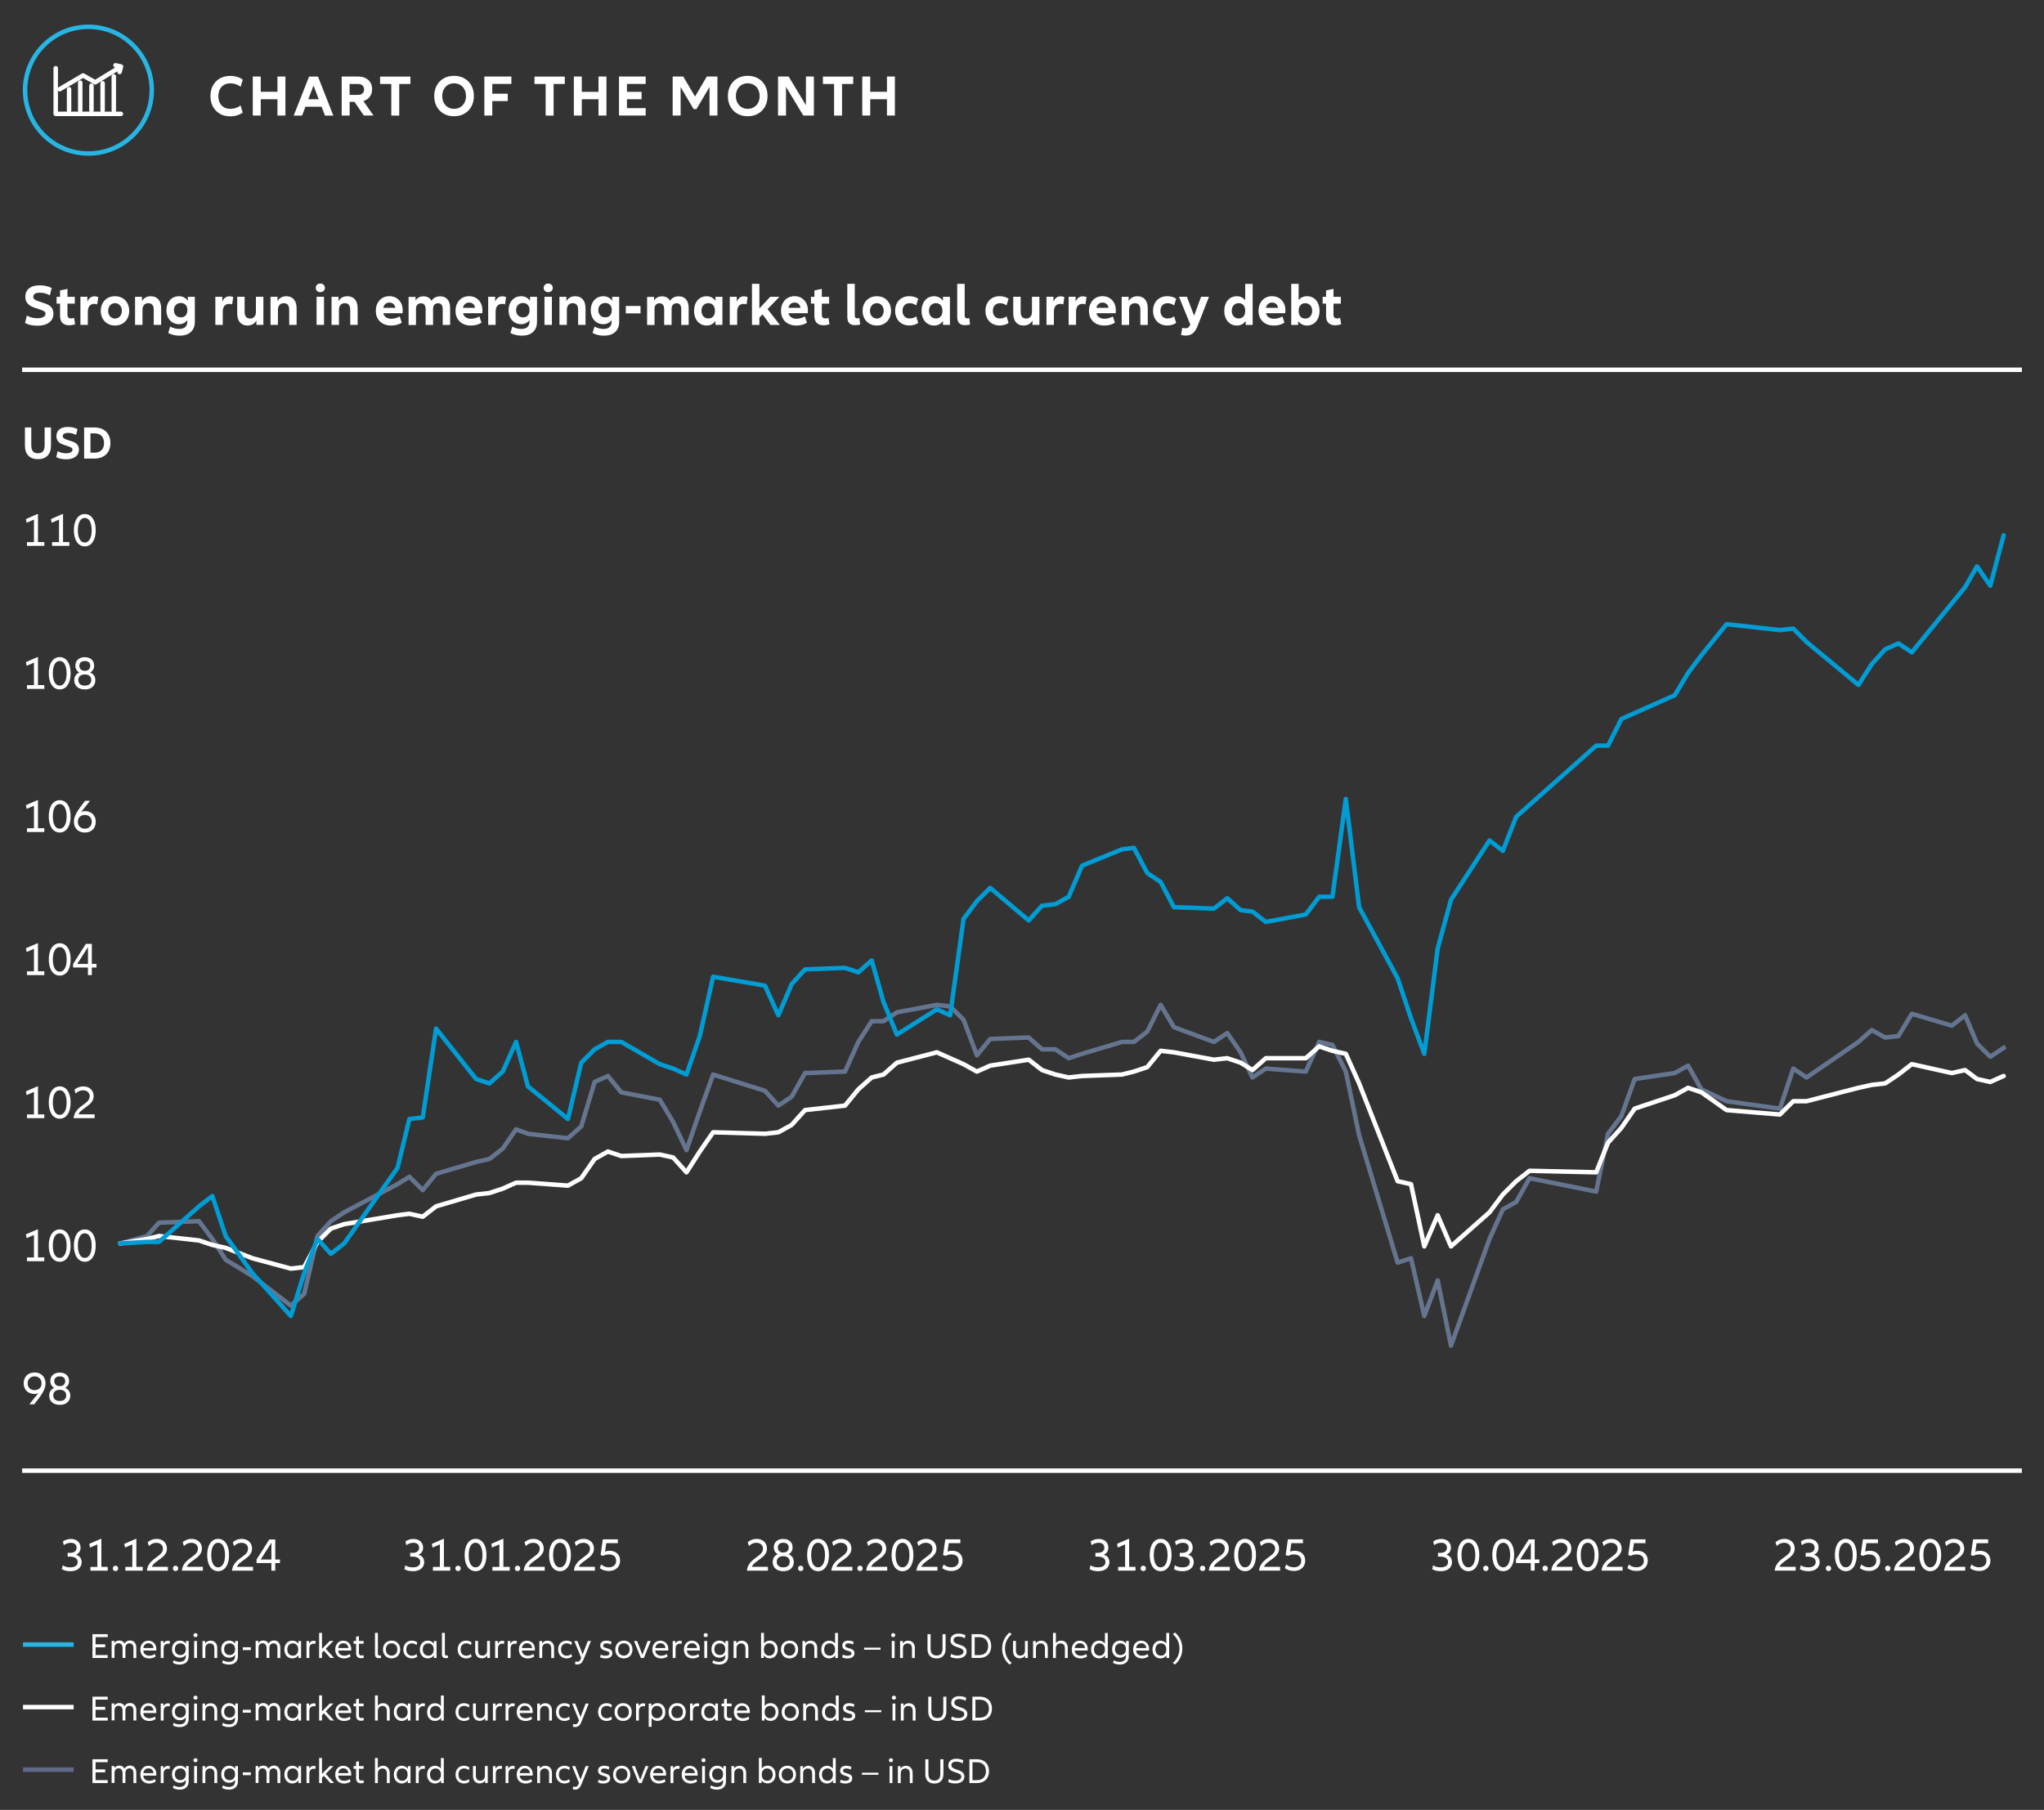 <svg id="Layer_1" xmlns="http://www.w3.org/2000/svg" version="1.1" viewBox="0 0 457.5 405.14"><rect x="0" y="0" width="457.5" height="405.14" fill="#333333" stroke="none"/><defs><style>.st0,.st5{fill:none}.st5{stroke:#fff;stroke-linecap:round;stroke-linejoin:round}.st9{fill:#fff}</style></defs><path style="stroke:#27b6e4;fill:none" d="M5.15 368.13h11.34"/><path class="st9" d="M21.39 366.45v1.62h2.16v.66h-2.16v1.75h2.72v.66H20.7v-5.34h3.41v.66h-2.72ZM30.13 367.68c.26.29.38.68.38 1.18v2.27h-.64v-2.17c0-.37-.08-.64-.24-.83-.16-.18-.37-.28-.65-.28s-.51.09-.67.28c-.16.19-.24.45-.24.78v2.21h-.64v-2.17c0-.37-.08-.64-.24-.83-.16-.18-.38-.28-.66-.28s-.5.09-.66.28-.24.45-.24.78v2.21h-.64v-3.8h.6v.51c.12-.2.27-.34.46-.44.19-.1.41-.15.66-.15.27 0 .5.06.7.18s.36.29.47.52c.12-.23.28-.41.5-.53.21-.12.46-.18.73-.18.42 0 .76.14 1.02.43ZM34.99 369.46h-2.91c.04.38.18.67.42.86s.54.3.92.3c.22 0 .45-.03.66-.1.22-.07.42-.16.59-.28l.18.55c-.18.13-.4.24-.65.32-.25.08-.51.12-.79.12-.39 0-.74-.08-1.04-.24-.3-.16-.54-.39-.7-.69s-.25-.65-.25-1.06c0-.38.08-.72.22-1.02.15-.3.36-.53.63-.7.27-.17.58-.25.93-.25s.66.08.94.24c.27.16.48.38.63.67.15.29.22.62.22.99 0 .08 0 .19-.02.3Zm-2.53-1.34c-.2.19-.33.45-.38.78h2.27c-.03-.32-.14-.58-.34-.77-.2-.19-.46-.29-.78-.29s-.56.09-.76.28ZM38.04 367.36l-.09.63c-.13-.04-.25-.06-.38-.06-.3 0-.53.1-.7.29-.17.19-.25.48-.25.87v2.05h-.64v-3.8h.6v.61c.21-.44.55-.66 1.01-.66.17 0 .31.03.44.08ZM42.23 367.33v3.38c0 .6-.18 1.06-.53 1.39-.35.33-.85.5-1.5.5-.54 0-1.05-.12-1.5-.38l.17-.58c.18.11.38.2.61.26.22.06.45.1.67.1.48 0 .84-.12 1.08-.34.24-.23.36-.57.36-1.01v-.22c-.33.43-.77.64-1.32.64-.34 0-.65-.08-.92-.24-.27-.16-.48-.39-.63-.68-.15-.29-.22-.62-.22-.99s.08-.7.22-.99c.15-.29.36-.51.63-.68.27-.16.57-.24.92-.24.28 0 .53.06.76.17.23.12.43.29.6.52v-.61h.6Zm-.98 2.79c.22-.24.33-.55.33-.95s-.11-.73-.33-.96c-.22-.24-.51-.35-.87-.35s-.67.12-.9.36c-.23.24-.34.56-.34.95s.12.7.34.94c.23.24.53.36.9.36s.65-.12.87-.35ZM43.44 366.34c-.09-.08-.13-.19-.13-.32s.04-.24.13-.32c.08-.08.19-.12.33-.12s.24.04.32.12c.08.08.12.19.12.32s-.04.24-.12.32c-.08.08-.19.12-.32.12s-.24-.04-.33-.12Zm.65.99v3.8h-.64v-3.8h.64ZM48.22 367.7c.27.3.4.71.4 1.23v2.21h-.64v-2.1c0-.39-.09-.68-.26-.88-.17-.19-.42-.29-.72-.29s-.57.1-.76.3c-.18.2-.28.48-.28.84v2.13h-.64v-3.8h.6v.57c.13-.21.3-.37.51-.48.21-.11.45-.16.72-.16.44 0 .8.15 1.06.44ZM53.25 367.33v3.38c0 .6-.18 1.06-.53 1.39-.35.33-.85.5-1.5.5-.54 0-1.05-.12-1.5-.38l.17-.58c.18.11.38.2.61.26.22.06.45.1.67.1.48 0 .84-.12 1.08-.34.24-.23.36-.57.36-1.01v-.22c-.33.43-.77.64-1.32.64-.34 0-.65-.08-.92-.24-.27-.16-.48-.39-.63-.68-.15-.29-.22-.62-.22-.99s.08-.7.22-.99c.15-.29.36-.51.63-.68.27-.16.57-.24.92-.24.28 0 .53.06.76.17.23.12.43.29.6.52v-.61h.6Zm-.97 2.79c.22-.24.33-.55.33-.95s-.11-.73-.33-.96c-.22-.24-.51-.35-.87-.35s-.67.12-.9.36c-.23.24-.34.56-.34.95s.12.7.34.94c.23.24.53.36.9.36s.65-.12.87-.35ZM56.15 368.73v.64h-1.8v-.64h1.8ZM62.36 367.68c.26.29.38.68.38 1.18v2.27h-.64v-2.17c0-.37-.08-.64-.24-.83-.16-.18-.37-.28-.65-.28s-.51.09-.67.28c-.16.19-.24.45-.24.78v2.21h-.64v-2.17c0-.37-.08-.64-.24-.83-.16-.18-.38-.28-.66-.28s-.5.09-.66.28-.24.45-.24.78v2.21h-.64v-3.8h.6v.51c.12-.2.27-.34.46-.44.19-.1.41-.15.66-.15.27 0 .5.06.7.18s.36.29.47.52c.12-.23.28-.41.5-.53.21-.12.46-.18.73-.18.42 0 .76.14 1.02.43ZM64.51 370.96c-.27-.17-.48-.4-.63-.7-.15-.3-.22-.64-.22-1.03s.08-.72.22-1.02a1.671 1.671 0 0 1 1.55-.95c.28 0 .53.06.76.17.23.12.43.29.6.52v-.61h.6v3.8h-.6v-.61c-.17.23-.36.4-.6.52-.23.11-.49.17-.76.17-.34 0-.65-.08-.92-.25Zm1.91-.73c.22-.25.33-.58.33-1s-.11-.75-.33-1c-.22-.25-.51-.37-.87-.37s-.67.13-.9.38c-.23.25-.34.58-.34.99s.12.74.34 1c.23.25.53.38.9.38s.65-.12.87-.37ZM70.66 367.36l-.09.63c-.13-.04-.25-.06-.38-.06-.3 0-.53.1-.7.29-.17.19-.25.48-.25.87v2.05h-.64v-3.8h.6v.61c.21-.44.55-.66 1.01-.66.17 0 .31.03.44.08ZM72.48 369.52l-.41.42v1.19h-.64v-5.62h.64v3.59l1.74-1.78h.83l-1.73 1.75 1.86 2.05h-.83l-1.46-1.62ZM78.61 369.46H75.7c.04.38.18.67.42.86s.54.3.92.3c.22 0 .45-.03.66-.1.22-.07.42-.16.59-.28l.18.55c-.18.13-.4.24-.65.32-.25.08-.51.12-.79.12-.39 0-.74-.08-1.04-.24-.3-.16-.54-.39-.7-.69s-.25-.65-.25-1.06c0-.38.08-.72.22-1.02.15-.3.36-.53.63-.7.27-.17.58-.25.93-.25s.66.08.94.24c.27.16.48.38.63.67.15.29.22.62.22.99 0 .08 0 .19-.02.3Zm-2.53-1.34c-.2.19-.33.45-.38.78h2.27c-.03-.32-.14-.58-.34-.77-.2-.19-.46-.29-.78-.29s-.56.09-.76.28ZM81.43 371.07c-.19.08-.4.11-.63.11-.36 0-.63-.1-.82-.3s-.28-.48-.28-.84v-2.1h-.57v-.61h.57v-.96l.64-.13v1.09h1.05v.61h-1.05v2.03c0 .21.05.36.14.46s.23.14.4.14.32-.03.46-.08l.1.58ZM84.58 365.52v4.62c0 .16.03.27.1.34.06.07.16.1.29.1.1 0 .18-.01.26-.04l.07.55c-.11.05-.28.08-.5.08-.3 0-.52-.07-.66-.22s-.21-.38-.21-.7v-4.74h.64ZM86.65 370.97c-.29-.17-.52-.4-.68-.7-.16-.3-.24-.65-.24-1.04s.08-.73.24-1.03c.16-.3.38-.54.68-.7s.62-.25 1-.25.71.08 1 .25.52.4.68.7c.16.3.24.64.24 1.03s-.08.74-.24 1.04c-.16.3-.38.54-.68.7s-.62.25-1 .25-.71-.08-1-.25Zm1.92-.75c.24-.26.36-.59.36-1s-.12-.73-.36-.99c-.24-.25-.54-.38-.92-.38s-.69.13-.92.38c-.24.25-.36.58-.36.99s.12.74.36 1 .54.38.92.38.68-.13.92-.39ZM91.2 370.97c-.29-.17-.51-.4-.67-.7-.16-.3-.24-.65-.24-1.04s.08-.74.24-1.04c.16-.3.38-.53.67-.69.29-.16.61-.24.99-.24.23 0 .45.03.66.1.21.07.39.16.54.28l-.15.6a1.55 1.55 0 0 0-.48-.28c-.18-.06-.36-.1-.56-.1-.38 0-.69.12-.92.37-.23.25-.34.58-.34 1s.12.76.34 1.01c.23.25.54.38.92.38.19 0 .37-.03.56-.1.18-.07.35-.16.48-.28l.15.59c-.15.13-.33.22-.54.29-.21.07-.42.1-.66.1-.37 0-.7-.08-.99-.25ZM94.83 370.96c-.27-.17-.48-.4-.63-.7-.15-.3-.22-.64-.22-1.03s.08-.72.22-1.02a1.671 1.671 0 0 1 1.55-.95c.28 0 .53.06.76.17.23.12.43.29.6.52v-.61h.6v3.8h-.6v-.61c-.17.23-.36.4-.6.52-.23.11-.49.17-.76.17-.34 0-.65-.08-.92-.25Zm1.91-.73c.22-.25.33-.58.33-1s-.11-.75-.33-1c-.22-.25-.51-.37-.87-.37s-.67.13-.9.38c-.23.25-.34.58-.34.99s.12.74.34 1c.23.25.53.38.9.38s.65-.12.87-.37ZM99.57 365.52v4.62c0 .16.03.27.1.34.06.07.16.1.29.1.1 0 .18-.01.26-.04l.07.55c-.11.05-.28.08-.5.08-.3 0-.52-.07-.66-.22s-.21-.38-.21-.7v-4.74h.64ZM103.36 370.97c-.29-.17-.51-.4-.67-.7-.16-.3-.24-.65-.24-1.04s.08-.74.24-1.04c.16-.3.38-.53.67-.69.29-.16.61-.24.99-.24.23 0 .45.03.66.1.21.07.39.16.54.28l-.15.6a1.55 1.55 0 0 0-.48-.28c-.18-.06-.36-.1-.56-.1-.38 0-.69.12-.92.37-.23.25-.34.58-.34 1s.12.76.34 1.01c.23.25.54.38.92.38.19 0 .37-.03.56-.1.18-.07.35-.16.48-.28l.15.59c-.15.13-.33.22-.54.29-.21.07-.42.1-.66.1-.37 0-.7-.08-.99-.25ZM109.66 367.33v3.8h-.6v-.57c-.13.21-.3.38-.51.48-.21.11-.45.16-.72.16-.45 0-.8-.15-1.07-.44s-.4-.71-.4-1.23v-2.21h.64v2.1c0 .39.09.68.26.88.17.2.41.29.72.29s.57-.1.76-.3c.18-.2.28-.48.28-.84v-2.13h.64ZM112.88 367.36l-.09.63c-.13-.04-.25-.06-.38-.06-.3 0-.53.1-.7.29-.17.19-.25.48-.25.87v2.05h-.64v-3.8h.6v.61c.21-.44.55-.66 1.01-.66.17 0 .31.03.44.08ZM115.7 367.36l-.09.63c-.13-.04-.25-.06-.38-.06-.3 0-.53.1-.7.29-.17.19-.25.48-.25.87v2.05h-.64v-3.8h.6v.61c.21-.44.55-.66 1.01-.66.17 0 .31.03.44.08ZM119.72 369.46h-2.91c.04.38.18.67.42.86s.54.3.92.3c.22 0 .45-.03.66-.1.22-.07.42-.16.59-.28l.18.55c-.18.13-.4.24-.65.32-.25.08-.51.12-.79.12-.39 0-.74-.08-1.04-.24-.3-.16-.54-.39-.7-.69s-.25-.65-.25-1.06c0-.38.08-.72.22-1.02.15-.3.36-.53.63-.7.27-.17.58-.25.93-.25s.66.08.94.24c.27.16.48.38.63.67.15.29.22.62.22.99 0 .08 0 .19-.02.3Zm-2.52-1.34c-.2.19-.33.45-.38.78h2.27c-.03-.32-.14-.58-.34-.77-.2-.19-.46-.29-.78-.29s-.56.09-.76.28ZM123.62 367.7c.27.3.4.71.4 1.23v2.21h-.64v-2.1c0-.39-.09-.68-.26-.88-.17-.19-.42-.29-.72-.29s-.57.1-.76.3c-.18.2-.28.48-.28.84v2.13h-.64v-3.8h.6v.57c.13-.21.3-.37.51-.48.21-.11.45-.16.72-.16.44 0 .8.15 1.06.44ZM125.84 370.97c-.29-.17-.51-.4-.67-.7-.16-.3-.24-.65-.24-1.04s.08-.74.24-1.04c.16-.3.38-.53.67-.69.29-.16.61-.24.99-.24.23 0 .45.03.66.1.21.07.39.16.54.28l-.15.6a1.55 1.55 0 0 0-.48-.28c-.18-.06-.36-.1-.56-.1-.38 0-.69.12-.92.37-.23.25-.34.58-.34 1s.12.76.34 1.01c.23.25.54.38.92.38.19 0 .37-.03.56-.1.18-.07.35-.16.48-.28l.15.59c-.15.13-.33.22-.54.29-.21.07-.42.1-.66.1-.37 0-.7-.08-.99-.25ZM130.72 371.17l-.06.15c-.18.47-.38.8-.6.98s-.49.28-.82.28c-.18 0-.36-.02-.54-.06l.08-.61c.17.04.32.06.46.06s.23-.02.32-.06c.08-.04.17-.13.25-.25.08-.12.17-.31.28-.55l-1.54-3.78h.69l1.17 3.01 1.16-3.01h.69l-1.52 3.83ZM134.46 370.36c.31.18.66.26 1.05.26.28 0 .5-.05.66-.14.16-.1.24-.22.24-.38 0-.15-.06-.26-.19-.33a3.84 3.84 0 0 0-.61-.24c-.26-.07-.47-.15-.64-.23-.17-.08-.31-.19-.43-.35-.12-.16-.18-.36-.18-.61 0-.35.12-.61.36-.8.24-.19.57-.28 1-.28.22 0 .43.02.64.07.21.04.38.11.52.19l-.14.6c-.14-.08-.3-.15-.48-.19-.18-.04-.35-.06-.53-.06-.24 0-.42.04-.54.13a.41.41 0 0 0-.18.35c0 .17.07.29.2.36.14.08.35.16.64.24.26.08.47.15.63.22.16.07.29.18.41.32s.17.33.17.57c0 .37-.14.66-.41.86-.28.21-.65.31-1.12.31s-.88-.09-1.21-.26l.16-.6ZM138.64 370.97c-.29-.17-.52-.4-.68-.7-.16-.3-.24-.65-.24-1.04s.08-.73.24-1.03c.16-.3.38-.54.68-.7s.62-.25 1-.25.71.08 1 .25.52.4.68.7c.16.3.24.64.24 1.03s-.08.74-.24 1.04c-.16.3-.38.54-.68.7s-.62.25-1 .25-.71-.08-1-.25Zm1.92-.75c.24-.26.36-.59.36-1s-.12-.73-.36-.99c-.24-.25-.54-.38-.92-.38s-.69.13-.92.38c-.24.25-.36.58-.36.99s.12.74.36 1 .54.38.92.38.68-.13.92-.39ZM145.65 367.33l-1.54 3.8h-.66l-1.54-3.8h.69l1.18 3.08 1.18-3.08h.68ZM149.58 369.46h-2.91c.04.38.18.67.42.86s.54.3.92.3c.22 0 .45-.03.66-.1.22-.07.42-.16.59-.28l.18.55c-.18.13-.4.24-.65.32-.25.08-.51.12-.79.12-.39 0-.74-.08-1.04-.24-.3-.16-.54-.39-.7-.69s-.25-.65-.25-1.06c0-.38.08-.72.22-1.02.15-.3.36-.53.63-.7.27-.17.58-.25.93-.25s.66.08.94.24c.27.16.48.38.63.67.15.29.22.62.22.99 0 .08 0 .19-.02.3Zm-2.53-1.34c-.2.19-.33.45-.38.78h2.27c-.03-.32-.14-.58-.34-.77-.2-.19-.46-.29-.78-.29s-.56.09-.76.28ZM152.63 367.36l-.09.63c-.13-.04-.25-.06-.38-.06-.3 0-.53.1-.7.29-.17.19-.25.48-.25.87v2.05h-.64v-3.8h.6v.61c.21-.44.55-.66 1.01-.66.17 0 .31.03.44.08ZM156.65 369.46h-2.91c.04.38.18.67.42.86s.54.3.92.3c.22 0 .45-.03.66-.1.22-.07.42-.16.59-.28l.18.55c-.18.13-.4.24-.65.32-.25.08-.51.12-.79.12-.39 0-.74-.08-1.04-.24-.3-.16-.54-.39-.7-.69s-.25-.65-.25-1.06c0-.38.08-.72.22-1.02.15-.3.36-.53.63-.7.27-.17.58-.25.93-.25s.66.08.94.24c.27.16.48.38.63.67.15.29.22.62.22.99 0 .08 0 .19-.02.3Zm-2.53-1.34c-.2.19-.33.45-.38.78h2.27c-.03-.32-.14-.58-.34-.77-.2-.19-.46-.29-.78-.29s-.56.09-.76.28ZM157.63 366.34c-.09-.08-.13-.19-.13-.32s.04-.24.13-.32c.08-.08.19-.12.33-.12s.24.04.32.12c.08.08.12.19.12.32s-.04.24-.12.32c-.08.08-.19.12-.32.12s-.24-.04-.33-.12Zm.65.99v3.8h-.64v-3.8h.64ZM162.98 367.33v3.38c0 .6-.18 1.06-.53 1.39-.35.33-.85.5-1.5.5-.54 0-1.05-.12-1.5-.38l.17-.58c.18.11.38.2.61.26.22.06.45.1.67.1.48 0 .84-.12 1.08-.34.24-.23.36-.57.36-1.01v-.22c-.33.43-.77.64-1.32.64-.34 0-.65-.08-.92-.24-.27-.16-.48-.39-.63-.68-.15-.29-.22-.62-.22-.99s.08-.7.22-.99c.15-.29.36-.51.63-.68.27-.16.57-.24.92-.24.28 0 .53.06.76.17.23.12.43.29.6.52v-.61h.6Zm-.98 2.79c.22-.24.33-.55.33-.95s-.11-.73-.33-.96c-.22-.24-.51-.35-.87-.35s-.67.12-.9.36c-.23.24-.34.56-.34.95s.12.7.34.94c.23.24.53.36.9.36s.65-.12.87-.35ZM167.1 367.7c.27.3.4.71.4 1.23v2.21h-.64v-2.1c0-.39-.09-.68-.26-.88-.17-.19-.42-.29-.72-.29s-.57.1-.76.3c-.18.2-.28.48-.28.84v2.13h-.64v-3.8h.6v.57c.13-.21.3-.37.51-.48.21-.11.45-.16.72-.16.44 0 .8.15 1.06.44ZM173.22 367.51c.27.17.48.4.63.7s.22.64.22 1.02-.07.73-.22 1.03-.36.53-.63.7-.58.25-.92.25c-.57 0-1.02-.23-1.35-.69v.61h-.6v-5.62h.64v2.37c.33-.42.77-.63 1.31-.63.35 0 .65.08.92.25Zm-.14 2.71c.23-.26.35-.59.35-.99s-.12-.73-.35-.99c-.23-.25-.53-.38-.9-.38s-.65.12-.87.37c-.22.25-.33.58-.33 1s.11.76.33 1.01c.22.25.51.37.87.37s.67-.13.9-.38ZM175.72 370.97c-.29-.17-.52-.4-.68-.7-.16-.3-.24-.65-.24-1.04s.08-.73.24-1.03c.16-.3.38-.54.68-.7s.62-.25 1-.25.71.08 1 .25.52.4.68.7c.16.3.24.64.24 1.03s-.08.74-.24 1.04c-.16.3-.38.54-.68.7s-.62.25-1 .25-.71-.08-1-.25Zm1.92-.75c.24-.26.36-.59.36-1s-.12-.73-.36-.99c-.24-.25-.54-.38-.92-.38s-.69.13-.92.38c-.24.25-.36.58-.36.99s.12.74.36 1 .54.38.92.38.68-.13.92-.39ZM182.51 367.7c.27.3.4.71.4 1.23v2.21h-.64v-2.1c0-.39-.09-.68-.26-.88-.17-.19-.42-.29-.72-.29s-.57.1-.76.3c-.18.2-.28.48-.28.84v2.13h-.64v-3.8h.6v.57c.13-.21.3-.37.51-.48.21-.11.45-.16.72-.16.44 0 .8.15 1.06.44ZM187.55 365.52v5.62h-.6v-.61c-.17.23-.36.4-.6.52-.23.11-.49.17-.76.17-.34 0-.65-.08-.92-.25-.27-.17-.48-.4-.63-.7-.15-.3-.22-.64-.22-1.03s.08-.72.22-1.02a1.671 1.671 0 0 1 1.55-.95c.27 0 .51.05.74.16.22.11.42.26.58.47v-2.37h.64Zm-.97 4.71c.22-.25.33-.58.33-1s-.11-.75-.33-1c-.22-.25-.51-.37-.87-.37s-.67.13-.9.38c-.23.25-.34.58-.34.99s.12.74.34 1c.23.25.53.38.9.38s.65-.12.87-.37ZM188.64 370.36c.31.18.66.26 1.05.26.28 0 .5-.05.66-.14.16-.1.24-.22.24-.38 0-.15-.06-.26-.19-.33a3.84 3.84 0 0 0-.61-.24c-.26-.07-.47-.15-.64-.23-.17-.08-.31-.19-.43-.35-.12-.16-.18-.36-.18-.61 0-.35.12-.61.36-.8.24-.19.57-.28 1-.28.22 0 .43.02.64.07.21.04.38.11.52.19l-.14.6c-.14-.08-.3-.15-.48-.19-.18-.04-.35-.06-.53-.06-.24 0-.42.04-.54.13a.41.41 0 0 0-.18.35c0 .17.07.29.2.36.14.08.35.16.64.24.26.08.47.15.63.22.16.07.29.18.41.32s.17.33.17.57c0 .37-.14.66-.41.86-.28.21-.65.31-1.12.31s-.88-.09-1.21-.26l.16-.6ZM197.09 368.82v.46h-3.68v-.46h3.68ZM199.59 366.34c-.09-.08-.13-.19-.13-.32s.04-.24.13-.32c.08-.08.19-.12.33-.12s.24.04.32.12c.08.08.12.19.12.32s-.04.24-.12.32c-.08.08-.19.12-.32.12s-.24-.04-.33-.12Zm.65.99v3.8h-.64v-3.8h.64ZM204.36 367.7c.27.3.4.71.4 1.23v2.21h-.64v-2.1c0-.39-.09-.68-.26-.88-.17-.19-.42-.29-.72-.29s-.57.1-.76.3c-.18.2-.28.48-.28.84v2.13h-.64v-3.8h.6v.57c.13-.21.3-.37.51-.48.21-.11.45-.16.72-.16.44 0 .8.15 1.06.44ZM208.12 370.66c-.35-.38-.52-.91-.52-1.6v-3.26h.69v3.18c0 .54.11.94.33 1.2.22.26.56.39 1.02.39s.79-.13 1-.39c.22-.26.32-.66.32-1.2v-3.18h.69v3.26c0 .68-.17 1.21-.52 1.6-.35.38-.84.57-1.5.57s-1.16-.19-1.51-.57ZM212.88 370.21c.42.25.9.37 1.42.37.42 0 .75-.08.99-.24s.37-.37.37-.63c0-.17-.05-.3-.16-.42s-.24-.2-.4-.28c-.16-.07-.38-.15-.65-.24-.36-.12-.65-.23-.88-.34-.23-.11-.42-.26-.58-.47s-.24-.46-.24-.78c0-.46.16-.82.48-1.09.32-.27.76-.4 1.32-.4.29 0 .58.03.85.1.27.06.51.15.7.26l-.16.68c-.2-.13-.42-.22-.66-.29-.24-.06-.48-.1-.72-.1-.37 0-.66.07-.84.22-.19.15-.28.34-.28.57 0 .18.06.33.17.45.11.12.25.22.42.3.17.08.39.16.68.26.35.12.64.23.85.34.22.11.4.26.55.45.15.19.23.44.23.74 0 .47-.18.85-.55 1.13-.37.28-.86.42-1.48.42s-1.16-.11-1.59-.34l.16-.67ZM217.47 365.8h1.61c.59 0 1.09.11 1.51.33.41.22.73.53.94.94.21.4.32.87.32 1.4s-.11 1-.32 1.4c-.21.4-.53.71-.94.93-.41.22-.92.33-1.51.33h-1.61v-5.34Zm1.61 4.68c.68 0 1.2-.18 1.55-.54.36-.36.54-.85.54-1.46s-.18-1.11-.54-1.47c-.36-.36-.88-.54-1.55-.54h-.92v4.02h.92ZM225.95 372.6c-.52-.44-.93-.96-1.21-1.57-.29-.61-.43-1.28-.43-2.01s.14-1.4.43-2.01c.29-.61.69-1.13 1.21-1.57l.5.37c-.47.38-.84.85-1.1 1.4-.26.55-.4 1.16-.4 1.82s.13 1.26.4 1.82c.26.55.63 1.02 1.1 1.4l-.5.37ZM230.05 367.33v3.8h-.6v-.57c-.13.21-.3.38-.51.48-.21.11-.45.16-.72.16-.45 0-.8-.15-1.07-.44s-.4-.71-.4-1.23v-2.21h.64v2.1c0 .39.09.68.26.88.17.2.41.29.72.29s.57-.1.76-.3c.18-.2.28-.48.28-.84v-2.13h.64ZM234.13 367.7c.27.3.4.71.4 1.23v2.21h-.64v-2.1c0-.39-.09-.68-.26-.88-.17-.19-.42-.29-.72-.29s-.57.1-.76.3c-.18.2-.28.48-.28.84v2.13h-.64v-3.8h.6v.57c.13-.21.3-.37.51-.48.21-.11.45-.16.72-.16.44 0 .8.15 1.06.44ZM238.59 367.7c.27.3.4.71.4 1.23v2.21h-.64v-2.1c0-.39-.09-.68-.26-.88-.17-.19-.42-.29-.72-.29s-.57.1-.76.3c-.18.2-.28.48-.28.84v2.13h-.64v-5.62h.64v2.32c.13-.2.29-.34.5-.44.21-.1.44-.14.69-.14.44 0 .8.15 1.06.44ZM243.46 369.46h-2.91c.04.38.18.67.42.86s.54.3.92.3c.22 0 .45-.03.66-.1.22-.07.42-.16.59-.28l.18.55c-.18.13-.4.24-.65.32-.25.08-.51.12-.79.12-.39 0-.74-.08-1.04-.24-.3-.16-.54-.39-.7-.69s-.25-.65-.25-1.06c0-.38.08-.72.22-1.02.15-.3.36-.53.63-.7.27-.17.58-.25.93-.25s.66.08.94.24c.27.16.48.38.63.67.15.29.22.62.22.99 0 .08 0 .19-.02.3Zm-2.52-1.34c-.2.19-.33.45-.38.78h2.27c-.03-.32-.14-.58-.34-.77-.2-.19-.46-.29-.78-.29s-.56.09-.76.28ZM247.95 365.52v5.62h-.6v-.61c-.17.23-.36.4-.6.52-.23.11-.49.17-.76.17-.34 0-.65-.08-.92-.25-.27-.17-.48-.4-.63-.7-.15-.3-.22-.64-.22-1.03s.08-.72.22-1.02a1.671 1.671 0 0 1 1.55-.95c.27 0 .51.05.74.16.22.11.42.26.58.47v-2.37h.64Zm-.97 4.71c.22-.25.33-.58.33-1s-.11-.75-.33-1c-.22-.25-.51-.37-.87-.37s-.67.13-.9.38c-.23.25-.34.58-.34.99s.12.74.34 1c.23.25.53.38.9.38s.65-.12.87-.37ZM252.65 367.33v3.38c0 .6-.18 1.06-.53 1.39-.35.33-.85.5-1.5.5-.54 0-1.05-.12-1.5-.38l.17-.58c.18.11.38.2.61.26.22.06.45.1.67.1.48 0 .84-.12 1.08-.34.24-.23.36-.57.36-1.01v-.22c-.33.43-.77.64-1.32.64-.34 0-.65-.08-.92-.24-.27-.16-.48-.39-.63-.68-.15-.29-.22-.62-.22-.99s.08-.7.22-.99c.15-.29.36-.51.63-.68.27-.16.57-.24.92-.24.28 0 .53.06.76.17.23.12.43.29.6.52v-.61h.6Zm-.97 2.79c.22-.24.33-.55.33-.95s-.11-.73-.33-.96c-.22-.24-.51-.35-.87-.35s-.67.12-.9.36c-.23.24-.34.56-.34.95s.12.7.34.94c.23.24.53.36.9.36s.65-.12.87-.35ZM257.2 369.46h-2.91c.04.38.18.67.42.86s.54.3.92.3c.22 0 .45-.03.66-.1.22-.07.42-.16.59-.28l.18.55c-.18.13-.4.24-.65.32-.25.08-.51.12-.79.12-.39 0-.74-.08-1.04-.24-.3-.16-.54-.39-.7-.69s-.25-.65-.25-1.06c0-.38.08-.72.22-1.02.15-.3.36-.53.63-.7.27-.17.58-.25.93-.25s.66.08.94.24c.27.16.48.38.63.67.15.29.22.62.22.99 0 .08 0 .19-.02.3Zm-2.53-1.34c-.2.19-.33.45-.38.78h2.27c-.03-.32-.14-.58-.34-.77-.2-.19-.46-.29-.78-.29s-.56.09-.76.28ZM261.69 365.52v5.62h-.6v-.61c-.17.23-.36.4-.6.52-.23.11-.49.17-.76.17-.34 0-.65-.08-.92-.25-.27-.17-.48-.4-.63-.7-.15-.3-.22-.64-.22-1.03s.08-.72.22-1.02a1.671 1.671 0 0 1 1.55-.95c.27 0 .51.05.74.16.22.11.42.26.58.47v-2.37h.64Zm-.97 4.71c.22-.25.33-.58.33-1s-.11-.75-.33-1c-.22-.25-.51-.37-.87-.37s-.67.13-.9.38c-.23.25-.34.58-.34.99s.12.74.34 1c.23.25.53.38.9.38s.65-.12.87-.37ZM263.59 370.84c.26-.55.4-1.16.4-1.82s-.13-1.26-.4-1.82c-.26-.55-.63-1.02-1.1-1.4l.5-.37c.52.44.93.96 1.21 1.57s.43 1.28.43 2.01-.14 1.4-.43 2.01c-.29.61-.69 1.13-1.21 1.57l-.5-.37c.47-.38.84-.84 1.1-1.4Z"/><path style="stroke:#fff;fill:none" d="M5.15 382.13h11.34"/><path class="st9" d="M21.39 380.45v1.62h2.16v.66h-2.16v1.75h2.72v.66H20.7v-5.34h3.41v.66h-2.72ZM30.13 381.68c.26.29.38.68.38 1.18v2.27h-.64v-2.17c0-.37-.08-.64-.24-.83-.16-.18-.37-.28-.65-.28s-.51.09-.67.28c-.16.19-.24.45-.24.78v2.21h-.64v-2.17c0-.37-.08-.64-.24-.83-.16-.18-.38-.28-.66-.28s-.5.09-.66.28-.24.45-.24.78v2.21h-.64v-3.8h.6v.51c.12-.2.27-.34.46-.44.19-.1.41-.15.66-.15.27 0 .5.06.7.18s.36.29.47.52c.12-.23.28-.41.5-.53.21-.12.46-.18.73-.18.42 0 .76.14 1.02.43ZM34.99 383.46h-2.91c.04.38.18.67.42.86s.54.3.92.3c.22 0 .45-.03.66-.1.22-.07.42-.16.59-.28l.18.55c-.18.13-.4.24-.65.32-.25.08-.51.12-.79.12-.39 0-.74-.08-1.04-.24-.3-.16-.54-.39-.7-.69s-.25-.65-.25-1.06c0-.38.08-.72.22-1.02.15-.3.36-.53.63-.7.27-.17.58-.25.93-.25s.66.08.94.24c.27.16.48.38.63.67.15.29.22.62.22.99 0 .08 0 .19-.02.3Zm-2.53-1.34c-.2.19-.33.45-.38.78h2.27c-.03-.32-.14-.58-.34-.77-.2-.19-.46-.29-.78-.29s-.56.09-.76.28ZM38.04 381.36l-.09.63c-.13-.04-.25-.06-.38-.06-.3 0-.53.1-.7.29-.17.19-.25.48-.25.87v2.05h-.64v-3.8h.6v.61c.21-.44.55-.66 1.01-.66.17 0 .31.03.44.08ZM42.23 381.33v3.38c0 .6-.18 1.06-.53 1.39-.35.33-.85.5-1.5.5-.54 0-1.05-.12-1.5-.38l.17-.58c.18.11.38.2.61.26.22.06.45.1.67.1.48 0 .84-.12 1.08-.34.24-.23.36-.57.36-1.01v-.22c-.33.43-.77.64-1.32.64-.34 0-.65-.08-.92-.24-.27-.16-.48-.39-.63-.68-.15-.29-.22-.62-.22-.99s.08-.7.22-.99c.15-.29.36-.51.63-.68.27-.16.57-.24.92-.24.28 0 .53.06.76.17.23.12.43.29.6.52v-.61h.6Zm-.98 2.79c.22-.24.33-.55.33-.95s-.11-.73-.33-.96c-.22-.24-.51-.35-.87-.35s-.67.12-.9.36c-.23.24-.34.56-.34.95s.12.7.34.94c.23.24.53.36.9.36s.65-.12.87-.35ZM43.44 380.34c-.09-.08-.13-.19-.13-.32s.04-.24.13-.32c.08-.08.19-.12.33-.12s.24.04.32.12c.08.08.12.19.12.32s-.04.24-.12.32c-.08.08-.19.12-.32.12s-.24-.04-.33-.12Zm.65.99v3.8h-.64v-3.8h.64ZM48.22 381.7c.27.3.4.71.4 1.23v2.21h-.64v-2.1c0-.39-.09-.68-.26-.88-.17-.19-.42-.29-.72-.29s-.57.1-.76.3c-.18.2-.28.48-.28.84v2.13h-.64v-3.8h.6v.57c.13-.21.3-.37.51-.48.21-.11.45-.16.72-.16.44 0 .8.15 1.06.44ZM53.25 381.33v3.38c0 .6-.18 1.06-.53 1.39-.35.33-.85.5-1.5.5-.54 0-1.05-.12-1.5-.38l.17-.58c.18.11.38.2.61.26.22.06.45.1.67.1.48 0 .84-.12 1.08-.34.24-.23.36-.57.36-1.01v-.22c-.33.43-.77.64-1.32.64-.34 0-.65-.08-.92-.24-.27-.16-.48-.39-.63-.68-.15-.29-.22-.62-.22-.99s.08-.7.22-.99c.15-.29.36-.51.63-.68.27-.16.57-.24.92-.24.28 0 .53.06.76.17.23.12.43.29.6.52v-.61h.6Zm-.97 2.79c.22-.24.33-.55.33-.95s-.11-.73-.33-.96c-.22-.24-.51-.35-.87-.35s-.67.12-.9.36c-.23.24-.34.56-.34.95s.12.7.34.94c.23.24.53.36.9.36s.65-.12.87-.35ZM56.15 382.73v.64h-1.8v-.64h1.8ZM62.36 381.68c.26.29.38.68.38 1.18v2.27h-.64v-2.17c0-.37-.08-.64-.24-.83-.16-.18-.37-.28-.65-.28s-.51.09-.67.28c-.16.19-.24.45-.24.78v2.21h-.64v-2.17c0-.37-.08-.64-.24-.83-.16-.18-.38-.28-.66-.28s-.5.09-.66.28-.24.45-.24.78v2.21h-.64v-3.8h.6v.51c.12-.2.27-.34.46-.44.19-.1.41-.15.66-.15.27 0 .5.06.7.18s.36.29.47.52c.12-.23.28-.41.5-.53.21-.12.46-.18.73-.18.42 0 .76.14 1.02.43ZM64.51 384.96c-.27-.17-.48-.4-.63-.7-.15-.3-.22-.64-.22-1.03s.08-.72.22-1.02a1.671 1.671 0 0 1 1.55-.95c.28 0 .53.06.76.17.23.12.43.29.6.52v-.61h.6v3.8h-.6v-.61c-.17.23-.36.4-.6.52-.23.11-.49.17-.76.17-.34 0-.65-.08-.92-.25Zm1.91-.73c.22-.25.33-.58.33-1s-.11-.75-.33-1c-.22-.25-.51-.37-.87-.37s-.67.13-.9.38c-.23.25-.34.58-.34.99s.12.74.34 1c.23.25.53.38.9.38s.65-.12.87-.37ZM70.66 381.36l-.09.63c-.13-.04-.25-.06-.38-.06-.3 0-.53.1-.7.29-.17.19-.25.48-.25.87v2.05h-.64v-3.8h.6v.61c.21-.44.55-.66 1.01-.66.17 0 .31.03.44.08ZM72.48 383.52l-.41.42v1.19h-.64v-5.62h.64v3.59l1.74-1.78h.83l-1.73 1.75 1.86 2.05h-.83l-1.46-1.62ZM78.61 383.46H75.7c.04.38.18.67.42.86s.54.3.92.3c.22 0 .45-.03.66-.1.22-.07.42-.16.59-.28l.18.55c-.18.13-.4.24-.65.32-.25.08-.51.12-.79.12-.39 0-.74-.08-1.04-.24-.3-.16-.54-.39-.7-.69s-.25-.65-.25-1.06c0-.38.08-.72.22-1.02.15-.3.36-.53.63-.7.27-.17.58-.25.93-.25s.66.08.94.24c.27.16.48.38.63.67.15.29.22.62.22.99 0 .08 0 .19-.02.3Zm-2.53-1.34c-.2.19-.33.45-.38.78h2.27c-.03-.32-.14-.58-.34-.77-.2-.19-.46-.29-.78-.29s-.56.09-.76.28ZM81.43 385.07c-.19.08-.4.11-.63.11-.36 0-.63-.1-.82-.3s-.28-.48-.28-.84v-2.1h-.57v-.61h.57v-.96l.64-.13v1.09h1.05v.61h-1.05v2.03c0 .21.05.36.14.46s.23.14.4.14.32-.03.46-.08l.1.58ZM86.83 381.7c.27.3.4.71.4 1.23v2.21h-.64v-2.1c0-.39-.09-.68-.26-.88-.17-.19-.42-.29-.72-.29s-.57.1-.76.3c-.18.2-.28.48-.28.84v2.13h-.64v-5.62h.64v2.32c.13-.2.29-.34.5-.44.21-.1.44-.14.69-.14.44 0 .8.15 1.06.44ZM89 384.96c-.27-.17-.48-.4-.63-.7-.15-.3-.22-.64-.22-1.03s.08-.72.22-1.02a1.671 1.671 0 0 1 1.55-.95c.28 0 .53.06.76.17.23.12.43.29.6.52v-.61h.6v3.8h-.6v-.61c-.17.23-.36.4-.6.52-.23.11-.49.17-.76.17-.34 0-.65-.08-.92-.25Zm1.9-.73c.22-.25.33-.58.33-1s-.11-.75-.33-1c-.22-.25-.51-.37-.87-.37s-.67.13-.9.38c-.23.25-.34.58-.34.99s.12.74.34 1c.23.25.53.38.9.38s.65-.12.87-.37ZM95.14 381.36l-.09.63c-.13-.04-.25-.06-.38-.06-.3 0-.53.1-.7.29-.17.19-.25.48-.25.87v2.05h-.64v-3.8h.6v.61c.21-.44.55-.66 1.01-.66.17 0 .31.03.44.08ZM99.33 379.52v5.62h-.6v-.61c-.17.23-.36.4-.6.52-.23.11-.49.17-.76.17-.34 0-.65-.08-.92-.25-.27-.17-.48-.4-.63-.7-.15-.3-.22-.64-.22-1.03s.08-.72.22-1.02a1.671 1.671 0 0 1 1.55-.95c.27 0 .51.05.74.16.22.11.42.26.58.47v-2.37h.64Zm-.97 4.71c.22-.25.33-.58.33-1s-.11-.75-.33-1c-.22-.25-.51-.37-.87-.37s-.67.13-.9.38c-.23.25-.34.58-.34.99s.12.74.34 1c.23.25.53.38.9.38s.65-.12.87-.37ZM102.88 384.97c-.29-.17-.51-.4-.67-.7-.16-.3-.24-.65-.24-1.04s.08-.74.24-1.04c.16-.3.38-.53.67-.69.29-.16.61-.24.99-.24.23 0 .45.03.66.1.21.07.39.16.54.28l-.15.6a1.55 1.55 0 0 0-.48-.28c-.18-.06-.36-.1-.56-.1-.38 0-.69.12-.92.37-.23.25-.34.58-.34 1s.12.76.34 1.01c.23.25.54.38.92.38.19 0 .37-.03.56-.1.18-.07.35-.16.48-.28l.15.59c-.15.13-.33.22-.54.29-.21.07-.42.1-.66.1-.37 0-.7-.08-.99-.25ZM109.17 381.33v3.8h-.6v-.57c-.13.21-.3.38-.51.48-.21.11-.45.16-.72.16-.45 0-.8-.15-1.07-.44s-.4-.71-.4-1.23v-2.21h.64v2.1c0 .39.09.68.26.88.17.2.41.29.72.29s.57-.1.76-.3c.18-.2.28-.48.28-.84v-2.13h.64ZM112.39 381.36l-.09.63c-.13-.04-.25-.06-.38-.06-.3 0-.53.1-.7.29-.17.19-.25.48-.25.87v2.05h-.64v-3.8h.6v.61c.21-.44.55-.66 1.01-.66.17 0 .31.03.44.08ZM115.22 381.36l-.09.63c-.13-.04-.25-.06-.38-.06-.3 0-.53.1-.7.29-.17.19-.25.48-.25.87v2.05h-.64v-3.8h.6v.61c.21-.44.55-.66 1.01-.66.17 0 .31.03.44.08ZM119.23 383.46h-2.91c.04.38.18.67.42.86s.54.3.92.3c.22 0 .45-.03.66-.1.22-.07.42-.16.59-.28l.18.55c-.18.13-.4.24-.65.32-.25.08-.51.12-.79.12-.39 0-.74-.08-1.04-.24-.3-.16-.54-.39-.7-.69s-.25-.65-.25-1.06c0-.38.08-.72.22-1.02.15-.3.36-.53.63-.7.27-.17.58-.25.93-.25s.66.08.94.24c.27.16.48.38.63.67.15.29.22.62.22.99 0 .08 0 .19-.02.3Zm-2.52-1.34c-.2.19-.33.45-.38.78h2.27c-.03-.32-.14-.58-.34-.77-.2-.19-.46-.29-.78-.29s-.56.09-.76.28ZM123.14 381.7c.27.3.4.71.4 1.23v2.21h-.64v-2.1c0-.39-.09-.68-.26-.88-.17-.19-.42-.29-.72-.29s-.57.1-.76.3c-.18.2-.28.48-.28.84v2.13h-.64v-3.8h.6v.57c.13-.21.3-.37.51-.48.21-.11.45-.16.72-.16.44 0 .8.15 1.06.44ZM125.36 384.97c-.29-.17-.51-.4-.67-.7-.16-.3-.24-.65-.24-1.04s.08-.74.24-1.04c.16-.3.38-.53.67-.69.29-.16.61-.24.99-.24.23 0 .45.03.66.1.21.07.39.16.54.28l-.15.6a1.55 1.55 0 0 0-.48-.28c-.18-.06-.36-.1-.56-.1-.38 0-.69.12-.92.37-.23.25-.34.58-.34 1s.12.76.34 1.01c.23.25.54.38.92.38.19 0 .37-.03.56-.1.18-.07.35-.16.48-.28l.15.59c-.15.13-.33.22-.54.29-.21.07-.42.1-.66.1-.37 0-.7-.08-.99-.25ZM130.23 385.17l-.06.15c-.18.47-.38.8-.6.98s-.49.28-.82.28c-.18 0-.36-.02-.54-.06l.08-.61c.17.04.32.06.46.06s.23-.02.32-.06c.08-.04.17-.13.25-.25.08-.12.17-.31.28-.55l-1.54-3.78h.69l1.17 3.01 1.16-3.01h.69l-1.52 3.83ZM134.78 384.97c-.29-.17-.51-.4-.67-.7-.16-.3-.24-.65-.24-1.04s.08-.74.24-1.04c.16-.3.38-.53.67-.69.29-.16.61-.24.99-.24.23 0 .45.03.66.1.21.07.39.16.54.28l-.15.6a1.55 1.55 0 0 0-.48-.28c-.18-.06-.36-.1-.56-.1-.38 0-.69.12-.92.37-.23.25-.34.58-.34 1s.12.76.34 1.01c.23.25.54.38.92.38.19 0 .37-.03.56-.1.18-.07.35-.16.48-.28l.15.59c-.15.13-.33.22-.54.29-.21.07-.42.1-.66.1-.37 0-.7-.08-.99-.25ZM138.48 384.97c-.29-.17-.52-.4-.68-.7-.16-.3-.24-.65-.24-1.04s.08-.73.24-1.03c.16-.3.38-.54.68-.7s.62-.25 1-.25.71.08 1 .25.52.4.68.7c.16.3.24.64.24 1.03s-.08.74-.24 1.04c-.16.3-.38.54-.68.7s-.62.25-1 .25-.71-.08-1-.25Zm1.92-.75c.24-.26.36-.59.36-1s-.12-.73-.36-.99c-.24-.25-.54-.38-.92-.38s-.69.13-.92.38c-.24.25-.36.58-.36.99s.12.74.36 1 .54.38.92.38.68-.13.92-.39ZM144.42 381.36l-.09.63c-.13-.04-.25-.06-.38-.06-.3 0-.53.1-.7.29-.17.19-.25.48-.25.87v2.05h-.64v-3.8h.6v.61c.21-.44.55-.66 1.01-.66.17 0 .31.03.44.08ZM148.07 381.51c.27.17.48.4.63.7s.22.64.22 1.02-.07.73-.22 1.03-.36.53-.63.7-.58.25-.92.25c-.54 0-.98-.21-1.31-.63v1.95h-.64v-5.2h.6v.61c.34-.46.79-.69 1.35-.69.35 0 .65.08.92.25Zm-.14 2.71c.23-.26.35-.59.35-.99s-.12-.73-.35-.99c-.23-.25-.53-.38-.9-.38s-.65.12-.87.37c-.22.25-.33.58-.33 1s.11.76.33 1.01c.22.25.51.37.87.37s.67-.13.9-.38ZM150.57 384.97c-.29-.17-.52-.4-.68-.7-.16-.3-.24-.65-.24-1.04s.08-.73.24-1.03c.16-.3.38-.54.68-.7s.62-.25 1-.25.71.08 1 .25.52.4.68.7c.16.3.24.64.24 1.03s-.08.74-.24 1.04c-.16.3-.38.54-.68.7s-.62.25-1 .25-.71-.08-1-.25Zm1.92-.75c.24-.26.36-.59.36-1s-.12-.73-.36-.99c-.24-.25-.54-.38-.92-.38s-.69.13-.92.38c-.24.25-.36.58-.36.99s.12.74.36 1 .54.38.92.38.68-.13.92-.39ZM156.51 381.36l-.09.63c-.13-.04-.25-.06-.38-.06-.3 0-.53.1-.7.29-.17.19-.25.48-.25.87v2.05h-.64v-3.8h.6v.61c.21-.44.55-.66 1.01-.66.17 0 .31.03.44.08ZM157.82 384.96c-.27-.17-.48-.4-.63-.7-.15-.3-.22-.64-.22-1.03s.08-.72.22-1.02a1.671 1.671 0 0 1 1.55-.95c.28 0 .53.06.76.17.23.12.43.29.6.52v-.61h.6v3.8h-.6v-.61c-.17.23-.36.4-.6.52-.23.11-.49.17-.76.17-.34 0-.65-.08-.92-.25Zm1.91-.73c.22-.25.33-.58.33-1s-.11-.75-.33-1c-.22-.25-.51-.37-.87-.37s-.67.13-.9.38c-.23.25-.34.58-.34.99s.12.74.34 1c.23.25.53.38.9.38s.65-.12.87-.37ZM163.79 385.07c-.19.08-.4.11-.63.11-.36 0-.63-.1-.82-.3s-.28-.48-.28-.84v-2.1h-.57v-.61h.57v-.96l.64-.13v1.09h1.05v.61h-1.05v2.03c0 .21.05.36.14.46s.23.14.4.14.32-.03.46-.08l.1.58ZM167.84 383.46h-2.91c.04.38.18.67.42.86s.54.3.92.3c.22 0 .45-.03.66-.1.22-.07.42-.16.59-.28l.18.55c-.18.13-.4.24-.65.32-.25.08-.51.12-.79.12-.39 0-.74-.08-1.04-.24-.3-.16-.54-.39-.7-.69s-.25-.65-.25-1.06c0-.38.08-.72.22-1.02.15-.3.36-.53.63-.7.27-.17.58-.25.93-.25s.66.08.94.24c.27.16.48.38.63.67.15.29.22.62.22.99 0 .08 0 .19-.02.3Zm-2.52-1.34c-.2.19-.33.45-.38.78h2.27c-.03-.32-.14-.58-.34-.77-.2-.19-.46-.29-.78-.29s-.56.09-.76.28ZM173.39 381.51c.27.17.48.4.63.7s.22.64.22 1.02-.07.73-.22 1.03-.36.53-.63.7-.58.25-.92.25c-.57 0-1.02-.23-1.35-.69v.61h-.6v-5.62h.64v2.37c.33-.42.77-.63 1.31-.63.35 0 .65.08.92.25Zm-.14 2.71c.23-.26.35-.59.35-.99s-.12-.73-.35-.99c-.23-.25-.53-.38-.9-.38s-.65.12-.87.37c-.22.25-.33.58-.33 1s.11.76.33 1.01c.22.25.51.37.87.37s.67-.13.9-.38ZM175.89 384.97c-.29-.17-.52-.4-.68-.7-.16-.3-.24-.65-.24-1.04s.08-.73.24-1.03c.16-.3.38-.54.68-.7s.62-.25 1-.25.71.08 1 .25.52.4.68.7c.16.3.24.64.24 1.03s-.08.74-.24 1.04c-.16.3-.38.54-.68.7s-.62.25-1 .25-.71-.08-1-.25Zm1.92-.75c.24-.26.36-.59.36-1s-.12-.73-.36-.99c-.24-.25-.54-.38-.92-.38s-.69.13-.92.38c-.24.25-.36.58-.36.99s.12.74.36 1 .54.38.92.38.68-.13.92-.39ZM182.68 381.7c.27.3.4.71.4 1.23v2.21h-.64v-2.1c0-.39-.09-.68-.26-.88-.17-.19-.42-.29-.72-.29s-.57.1-.76.3c-.18.2-.28.48-.28.84v2.13h-.64v-3.8h.6v.57c.13-.21.3-.37.51-.48.21-.11.45-.16.72-.16.44 0 .8.15 1.06.44ZM187.72 379.52v5.62h-.6v-.61c-.17.23-.36.4-.6.52-.23.11-.49.17-.76.17-.34 0-.65-.08-.92-.25-.27-.17-.48-.4-.63-.7-.15-.3-.22-.64-.22-1.03s.08-.72.22-1.02a1.671 1.671 0 0 1 1.55-.95c.27 0 .51.05.74.16.22.11.42.26.58.47v-2.37h.64Zm-.97 4.71c.22-.25.33-.58.33-1s-.11-.75-.33-1c-.22-.25-.51-.37-.87-.37s-.67.13-.9.38c-.23.25-.34.58-.34.99s.12.74.34 1c.23.25.53.38.9.38s.65-.12.87-.37ZM188.81 384.36c.31.18.66.26 1.05.26.28 0 .5-.05.66-.14.16-.1.24-.22.24-.38 0-.15-.06-.26-.19-.33a3.84 3.84 0 0 0-.61-.24c-.26-.07-.47-.15-.64-.23-.17-.08-.31-.19-.43-.35-.12-.16-.18-.36-.18-.61 0-.35.12-.61.36-.8.24-.19.57-.28 1-.28.22 0 .43.02.64.07.21.04.38.11.52.19l-.14.6c-.14-.08-.3-.15-.48-.19-.18-.04-.35-.06-.53-.06-.24 0-.42.04-.54.13a.41.41 0 0 0-.18.35c0 .17.07.29.2.36.14.08.35.16.64.24.26.08.47.15.63.22.16.07.29.18.41.32s.17.33.17.57c0 .37-.14.66-.41.86-.28.21-.65.31-1.12.31s-.88-.09-1.21-.26l.16-.6ZM197.26 382.82v.46h-3.68v-.46h3.68ZM199.76 380.34c-.09-.08-.13-.19-.13-.32s.04-.24.13-.32c.08-.08.19-.12.33-.12s.24.04.32.12c.08.08.12.19.12.32s-.04.24-.12.32c-.08.08-.19.12-.32.12s-.24-.04-.33-.12Zm.65.99v3.8h-.64v-3.8h.64ZM204.53 381.7c.27.3.4.71.4 1.23v2.21h-.64v-2.1c0-.39-.09-.68-.26-.88-.17-.19-.42-.29-.72-.29s-.57.1-.76.3c-.18.2-.28.48-.28.84v2.13h-.64v-3.8h.6v.57c.13-.21.3-.37.51-.48.21-.11.45-.16.72-.16.44 0 .8.15 1.06.44ZM208.29 384.66c-.35-.38-.52-.91-.52-1.6v-3.26h.69v3.18c0 .54.11.94.33 1.2.22.26.56.39 1.02.39s.79-.13 1-.39c.22-.26.32-.66.32-1.2v-3.18h.69v3.26c0 .68-.17 1.21-.52 1.6-.35.38-.84.57-1.5.57s-1.16-.19-1.51-.57ZM213.05 384.21c.42.25.9.37 1.42.37.42 0 .75-.08.99-.24s.37-.37.37-.63c0-.17-.05-.3-.16-.42s-.24-.2-.4-.28c-.16-.07-.38-.15-.65-.24-.36-.12-.65-.23-.88-.34-.23-.11-.42-.26-.58-.47s-.24-.46-.24-.78c0-.46.16-.82.48-1.09.32-.27.76-.4 1.32-.4.29 0 .58.03.85.1.27.06.51.15.7.26l-.16.68c-.2-.13-.42-.22-.66-.29-.24-.06-.48-.1-.72-.1-.37 0-.66.07-.84.22-.19.15-.28.34-.28.57 0 .18.06.33.17.45.11.12.25.22.42.3.17.08.39.16.68.26.35.12.64.23.85.34.22.11.4.26.55.45.15.19.23.44.23.74 0 .47-.18.85-.55 1.13-.37.28-.86.42-1.48.42s-1.16-.11-1.59-.34l.16-.67ZM217.64 379.8h1.61c.59 0 1.09.11 1.51.33.41.22.73.53.94.94.21.4.32.87.32 1.4s-.11 1-.32 1.4c-.21.4-.53.71-.94.93-.41.22-.92.33-1.51.33h-1.61v-5.34Zm1.61 4.68c.68 0 1.2-.18 1.55-.54.36-.36.54-.85.54-1.46s-.18-1.11-.54-1.47c-.36-.36-.88-.54-1.55-.54h-.92v4.02h.92Z"/><path style="stroke:#61698b;fill:none" d="M5.15 396.13h11.34"/><path class="st9" d="M21.39 394.45v1.62h2.16v.66h-2.16v1.75h2.72v.66H20.7v-5.34h3.41v.66h-2.72ZM30.13 395.68c.26.29.38.68.38 1.18v2.27h-.64v-2.17c0-.37-.08-.64-.24-.83-.16-.18-.37-.28-.65-.28s-.51.09-.67.28c-.16.19-.24.45-.24.78v2.21h-.64v-2.17c0-.37-.08-.64-.24-.83-.16-.18-.38-.28-.66-.28s-.5.09-.66.28-.24.45-.24.78v2.21h-.64v-3.8h.6v.51c.12-.2.27-.34.46-.44.19-.1.41-.15.66-.15.27 0 .5.06.7.18s.36.29.47.52c.12-.23.28-.41.5-.53.21-.12.46-.18.73-.18.42 0 .76.14 1.02.43ZM34.99 397.46h-2.91c.04.38.18.67.42.86s.54.3.92.3c.22 0 .45-.03.66-.1.22-.07.42-.16.59-.28l.18.55c-.18.13-.4.24-.65.32-.25.08-.51.12-.79.12-.39 0-.74-.08-1.04-.24-.3-.16-.54-.39-.7-.69s-.25-.65-.25-1.06c0-.38.08-.72.22-1.02.15-.3.36-.53.63-.7.27-.17.58-.25.93-.25s.66.08.94.24c.27.16.48.38.63.67.15.29.22.62.22.99 0 .08 0 .19-.02.3Zm-2.53-1.34c-.2.19-.33.45-.38.78h2.27c-.03-.32-.14-.58-.34-.77-.2-.19-.46-.29-.78-.29s-.56.09-.76.28ZM38.04 395.36l-.09.63c-.13-.04-.25-.06-.38-.06-.3 0-.53.1-.7.29-.17.19-.25.48-.25.87v2.05h-.64v-3.8h.6v.61c.21-.44.55-.66 1.01-.66.17 0 .31.03.44.08ZM42.23 395.33v3.38c0 .6-.18 1.06-.53 1.39-.35.33-.85.5-1.5.5-.54 0-1.05-.12-1.5-.38l.17-.58c.18.11.38.2.61.26.22.06.45.1.67.1.48 0 .84-.12 1.08-.34.24-.23.36-.57.36-1.01v-.22c-.33.43-.77.64-1.32.64-.34 0-.65-.08-.92-.24-.27-.16-.48-.39-.63-.68-.15-.29-.22-.62-.22-.99s.08-.7.22-.99c.15-.29.36-.51.63-.68.27-.16.57-.24.92-.24.28 0 .53.06.76.17.23.12.43.29.6.52v-.61h.6Zm-.98 2.79c.22-.24.33-.55.33-.95s-.11-.73-.33-.96c-.22-.24-.51-.35-.87-.35s-.67.12-.9.36c-.23.24-.34.56-.34.95s.12.7.34.94c.23.24.53.36.9.36s.65-.12.87-.35ZM43.44 394.34c-.09-.08-.13-.19-.13-.32s.04-.24.13-.32c.08-.08.19-.12.33-.12s.24.04.32.12c.08.08.12.19.12.32s-.04.24-.12.32c-.08.08-.19.12-.32.12s-.24-.04-.33-.12Zm.65.99v3.8h-.64v-3.8h.64ZM48.22 395.7c.27.3.4.71.4 1.23v2.21h-.64v-2.1c0-.39-.09-.68-.26-.88-.17-.19-.42-.29-.72-.29s-.57.1-.76.3c-.18.2-.28.48-.28.84v2.13h-.64v-3.8h.6v.57c.13-.21.3-.37.51-.48.21-.11.45-.16.72-.16.44 0 .8.15 1.06.44ZM53.25 395.33v3.38c0 .6-.18 1.06-.53 1.39-.35.33-.85.5-1.5.5-.54 0-1.05-.12-1.5-.38l.17-.58c.18.11.38.2.61.26.22.06.45.1.67.1.48 0 .84-.12 1.08-.34.24-.23.36-.57.36-1.01v-.22c-.33.43-.77.64-1.32.64-.34 0-.65-.08-.92-.24-.27-.16-.48-.39-.63-.68-.15-.29-.22-.62-.22-.99s.08-.7.22-.99c.15-.29.36-.51.63-.68.27-.16.57-.24.92-.24.28 0 .53.06.76.17.23.12.43.29.6.52v-.61h.6Zm-.97 2.79c.22-.24.33-.55.33-.95s-.11-.73-.33-.96c-.22-.24-.51-.35-.87-.35s-.67.12-.9.36c-.23.24-.34.56-.34.95s.12.7.34.94c.23.24.53.36.9.36s.65-.12.87-.35ZM56.15 396.73v.64h-1.8v-.64h1.8ZM62.36 395.68c.26.29.38.68.38 1.18v2.27h-.64v-2.17c0-.37-.08-.64-.24-.83-.16-.18-.37-.28-.65-.28s-.51.09-.67.28c-.16.19-.24.45-.24.78v2.21h-.64v-2.17c0-.37-.08-.64-.24-.83-.16-.18-.38-.28-.66-.28s-.5.09-.66.28-.24.45-.24.78v2.21h-.64v-3.8h.6v.51c.12-.2.27-.34.46-.44.19-.1.41-.15.66-.15.27 0 .5.06.7.18s.36.29.47.52c.12-.23.28-.41.5-.53.21-.12.46-.18.73-.18.42 0 .76.14 1.02.43ZM64.51 398.96c-.27-.17-.48-.4-.63-.7-.15-.3-.22-.64-.22-1.03s.08-.72.22-1.02a1.671 1.671 0 0 1 1.55-.95c.28 0 .53.06.76.17.23.12.43.29.6.52v-.61h.6v3.8h-.6v-.61c-.17.23-.36.4-.6.52-.23.11-.49.17-.76.17-.34 0-.65-.08-.92-.25Zm1.91-.73c.22-.25.33-.58.33-1s-.11-.75-.33-1c-.22-.25-.51-.37-.87-.37s-.67.13-.9.38c-.23.25-.34.58-.34.99s.12.74.34 1c.23.25.53.38.9.38s.65-.12.87-.37ZM70.66 395.36l-.09.63c-.13-.04-.25-.06-.38-.06-.3 0-.53.1-.7.29-.17.19-.25.48-.25.87v2.05h-.64v-3.8h.6v.61c.21-.44.55-.66 1.01-.66.17 0 .31.03.44.08ZM72.48 397.52l-.41.42v1.19h-.64v-5.62h.64v3.59l1.74-1.78h.83l-1.73 1.75 1.86 2.05h-.83l-1.46-1.62ZM78.61 397.46H75.7c.04.38.18.67.42.86s.54.3.92.3c.22 0 .45-.03.66-.1.22-.07.42-.16.59-.28l.18.55c-.18.13-.4.24-.65.32-.25.08-.51.12-.79.12-.39 0-.74-.08-1.04-.24-.3-.16-.54-.39-.7-.69s-.25-.65-.25-1.06c0-.38.08-.72.22-1.02.15-.3.36-.53.63-.7.27-.17.58-.25.93-.25s.66.08.94.24c.27.16.48.38.63.67.15.29.22.62.22.99 0 .08 0 .19-.02.3Zm-2.53-1.34c-.2.19-.33.45-.38.78h2.27c-.03-.32-.14-.58-.34-.77-.2-.19-.46-.29-.78-.29s-.56.09-.76.28ZM81.43 399.07c-.19.08-.4.11-.63.11-.36 0-.63-.1-.82-.3s-.28-.48-.28-.84v-2.1h-.57v-.61h.57v-.96l.64-.13v1.09h1.05v.61h-1.05v2.03c0 .21.05.36.14.46s.23.14.4.14.32-.03.46-.08l.1.58ZM86.83 395.7c.27.3.4.71.4 1.23v2.21h-.64v-2.1c0-.39-.09-.68-.26-.88-.17-.19-.42-.29-.72-.29s-.57.1-.76.3c-.18.2-.28.48-.28.84v2.13h-.64v-5.62h.64v2.32c.13-.2.29-.34.5-.44.21-.1.44-.14.69-.14.44 0 .8.15 1.06.44ZM89 398.96c-.27-.17-.48-.4-.63-.7-.15-.3-.22-.64-.22-1.03s.08-.72.22-1.02a1.671 1.671 0 0 1 1.55-.95c.28 0 .53.06.76.17.23.12.43.29.6.52v-.61h.6v3.8h-.6v-.61c-.17.23-.36.4-.6.52-.23.11-.49.17-.76.17-.34 0-.65-.08-.92-.25Zm1.9-.73c.22-.25.33-.58.33-1s-.11-.75-.33-1c-.22-.25-.51-.37-.87-.37s-.67.13-.9.38c-.23.25-.34.58-.34.99s.12.74.34 1c.23.25.53.38.9.38s.65-.12.87-.37ZM95.14 395.36l-.09.63c-.13-.04-.25-.06-.38-.06-.3 0-.53.1-.7.29-.17.19-.25.48-.25.87v2.05h-.64v-3.8h.6v.61c.21-.44.55-.66 1.01-.66.17 0 .31.03.44.08ZM99.33 393.52v5.62h-.6v-.61c-.17.23-.36.4-.6.52-.23.11-.49.17-.76.17-.34 0-.65-.08-.92-.25-.27-.17-.48-.4-.63-.7-.15-.3-.22-.64-.22-1.03s.08-.72.22-1.02a1.671 1.671 0 0 1 1.55-.95c.27 0 .51.05.74.16.22.11.42.26.58.47v-2.37h.64Zm-.97 4.71c.22-.25.33-.58.33-1s-.11-.75-.33-1c-.22-.25-.51-.37-.87-.37s-.67.13-.9.38c-.23.25-.34.58-.34.99s.12.74.34 1c.23.25.53.38.9.38s.65-.12.87-.37ZM102.88 398.97c-.29-.17-.51-.4-.67-.7-.16-.3-.24-.65-.24-1.04s.08-.74.24-1.04c.16-.3.38-.53.67-.69.29-.16.61-.24.99-.24.23 0 .45.03.66.1.21.07.39.16.54.28l-.15.6a1.55 1.55 0 0 0-.48-.28c-.18-.06-.36-.1-.56-.1-.38 0-.69.12-.92.37-.23.25-.34.58-.34 1s.12.76.34 1.01c.23.25.54.38.92.38.19 0 .37-.03.56-.1.18-.07.35-.16.48-.28l.15.59c-.15.13-.33.22-.54.29-.21.07-.42.1-.66.1-.37 0-.7-.08-.99-.25ZM109.17 395.33v3.8h-.6v-.57c-.13.21-.3.38-.51.48-.21.11-.45.16-.72.16-.45 0-.8-.15-1.07-.44s-.4-.71-.4-1.23v-2.21h.64v2.1c0 .39.09.68.26.88.17.2.41.29.72.29s.57-.1.76-.3c.18-.2.28-.48.28-.84v-2.13h.64ZM112.39 395.36l-.09.63c-.13-.04-.25-.06-.38-.06-.3 0-.53.1-.7.29-.17.19-.25.48-.25.87v2.05h-.64v-3.8h.6v.61c.21-.44.55-.66 1.01-.66.17 0 .31.03.44.08ZM115.22 395.36l-.09.63c-.13-.04-.25-.06-.38-.06-.3 0-.53.1-.7.29-.17.19-.25.48-.25.87v2.05h-.64v-3.8h.6v.61c.21-.44.55-.66 1.01-.66.17 0 .31.03.44.08ZM119.23 397.46h-2.91c.04.38.18.67.42.86s.54.3.92.3c.22 0 .45-.03.66-.1.22-.07.42-.16.59-.28l.18.55c-.18.13-.4.24-.65.32-.25.08-.51.12-.79.12-.39 0-.74-.08-1.04-.24-.3-.16-.54-.39-.7-.69s-.25-.65-.25-1.06c0-.38.08-.72.22-1.02.15-.3.36-.53.63-.7.27-.17.58-.25.93-.25s.66.08.94.24c.27.16.48.38.63.67.15.29.22.62.22.99 0 .08 0 .19-.02.3Zm-2.52-1.34c-.2.19-.33.45-.38.78h2.27c-.03-.32-.14-.58-.34-.77-.2-.19-.46-.29-.78-.29s-.56.09-.76.28ZM123.14 395.7c.27.3.4.71.4 1.23v2.21h-.64v-2.1c0-.39-.09-.68-.26-.88-.17-.19-.42-.29-.72-.29s-.57.1-.76.3c-.18.2-.28.48-.28.84v2.13h-.64v-3.8h.6v.57c.13-.21.3-.37.51-.48.21-.11.45-.16.72-.16.44 0 .8.15 1.06.44ZM125.36 398.97c-.29-.17-.51-.4-.67-.7-.16-.3-.24-.65-.24-1.04s.08-.74.24-1.04c.16-.3.38-.53.67-.69.29-.16.61-.24.99-.24.23 0 .45.03.66.1.21.07.39.16.54.28l-.15.6a1.55 1.55 0 0 0-.48-.28c-.18-.06-.36-.1-.56-.1-.38 0-.69.12-.92.37-.23.25-.34.58-.34 1s.12.76.34 1.01c.23.25.54.38.92.38.19 0 .37-.03.56-.1.18-.07.35-.16.48-.28l.15.59c-.15.13-.33.22-.54.29-.21.07-.42.1-.66.1-.37 0-.7-.08-.99-.25ZM130.23 399.17l-.06.15c-.18.47-.38.8-.6.98s-.49.28-.82.28c-.18 0-.36-.02-.54-.06l.08-.61c.17.04.32.06.46.06s.23-.02.32-.06c.08-.04.17-.13.25-.25.08-.12.17-.31.28-.55l-1.54-3.78h.69l1.17 3.01 1.16-3.01h.69l-1.52 3.83ZM133.97 398.36c.31.18.66.26 1.05.26.28 0 .5-.05.66-.14.16-.1.24-.22.24-.38 0-.15-.06-.26-.19-.33a3.84 3.84 0 0 0-.61-.24c-.26-.07-.47-.15-.64-.23-.17-.08-.31-.19-.43-.35-.12-.16-.18-.36-.18-.61 0-.35.12-.61.36-.8.24-.19.57-.28 1-.28.22 0 .43.02.64.07.21.04.38.11.52.19l-.14.6c-.14-.08-.3-.15-.48-.19-.18-.04-.35-.06-.53-.06-.24 0-.42.04-.54.13a.41.41 0 0 0-.18.35c0 .17.07.29.2.36.14.08.35.16.64.24.26.08.47.15.63.22.16.07.29.18.41.32s.17.33.17.57c0 .37-.14.66-.41.86-.28.21-.65.31-1.12.31s-.88-.09-1.21-.26l.16-.6ZM138.15 398.97c-.29-.17-.52-.4-.68-.7-.16-.3-.24-.65-.24-1.04s.08-.73.24-1.03c.16-.3.38-.54.68-.7s.62-.25 1-.25.71.08 1 .25.52.4.68.7c.16.3.24.64.24 1.03s-.08.74-.24 1.04c-.16.3-.38.54-.68.7s-.62.25-1 .25-.71-.08-1-.25Zm1.92-.75c.24-.26.36-.59.36-1s-.12-.73-.36-.99c-.24-.25-.54-.38-.92-.38s-.69.13-.92.38c-.24.25-.36.58-.36.99s.12.74.36 1 .54.38.92.38.68-.13.92-.39ZM145.16 395.33l-1.54 3.8h-.66l-1.54-3.8h.69l1.18 3.08 1.18-3.08h.68ZM149.09 397.46h-2.91c.04.38.18.67.42.86s.54.3.92.3c.22 0 .45-.03.66-.1.22-.07.42-.16.59-.28l.18.55c-.18.13-.4.24-.65.32-.25.08-.51.12-.79.12-.39 0-.74-.08-1.04-.24-.3-.16-.54-.39-.7-.69s-.25-.65-.25-1.06c0-.38.08-.72.22-1.02.15-.3.36-.53.63-.7.27-.17.58-.25.93-.25s.66.08.94.24c.27.16.48.38.63.67.15.29.22.62.22.99 0 .08 0 .19-.02.3Zm-2.53-1.34c-.2.19-.33.45-.38.78h2.27c-.03-.32-.14-.58-.34-.77-.2-.19-.46-.29-.78-.29s-.56.09-.76.28ZM152.14 395.36l-.09.63c-.13-.04-.25-.06-.38-.06-.3 0-.53.1-.7.29-.17.19-.25.48-.25.87v2.05h-.64v-3.8h.6v.61c.21-.44.55-.66 1.01-.66.17 0 .31.03.44.08ZM156.16 397.46h-2.91c.04.38.18.67.42.86s.54.3.92.3c.22 0 .45-.03.66-.1.22-.07.42-.16.59-.28l.18.55c-.18.13-.4.24-.65.32-.25.08-.51.12-.79.12-.39 0-.74-.08-1.04-.24-.3-.16-.54-.39-.7-.69s-.25-.65-.25-1.06c0-.38.08-.72.22-1.02.15-.3.36-.53.63-.7.27-.17.58-.25.93-.25s.66.08.94.24c.27.16.48.38.63.67.15.29.22.62.22.99 0 .08 0 .19-.02.3Zm-2.52-1.34c-.2.19-.33.45-.38.78h2.27c-.03-.32-.14-.58-.34-.77-.2-.19-.46-.29-.78-.29s-.56.09-.76.28ZM157.14 394.34c-.09-.08-.13-.19-.13-.32s.04-.24.13-.32c.08-.08.19-.12.33-.12s.24.04.32.12c.08.08.12.19.12.32s-.04.24-.12.32c-.08.08-.19.12-.32.12s-.24-.04-.33-.12Zm.65.99v3.8h-.64v-3.8h.64ZM162.49 395.33v3.38c0 .6-.18 1.06-.53 1.39-.35.33-.85.5-1.5.5-.54 0-1.05-.12-1.5-.38l.17-.58c.18.11.38.2.61.26.22.06.45.1.67.1.48 0 .84-.12 1.08-.34.24-.23.36-.57.36-1.01v-.22c-.33.43-.77.64-1.32.64-.34 0-.65-.08-.92-.24-.27-.16-.48-.39-.63-.68-.15-.29-.22-.62-.22-.99s.08-.7.22-.99c.15-.29.36-.51.63-.68.27-.16.57-.24.92-.24.28 0 .53.06.76.17.23.12.43.29.6.52v-.61h.6Zm-.98 2.79c.22-.24.33-.55.33-.95s-.11-.73-.33-.96c-.22-.24-.51-.35-.87-.35s-.67.12-.9.36c-.23.24-.34.56-.34.95s.12.7.34.94c.23.24.53.36.9.36s.65-.12.87-.35ZM166.61 395.7c.27.3.4.71.4 1.23v2.21h-.64v-2.1c0-.39-.09-.68-.26-.88-.17-.19-.42-.29-.72-.29s-.57.1-.76.3c-.18.2-.28.48-.28.84v2.13h-.64v-3.8h.6v.57c.13-.21.3-.37.51-.48.21-.11.45-.16.72-.16.44 0 .8.15 1.06.44ZM172.73 395.5c.27.17.48.4.63.7s.22.64.22 1.02-.07.73-.22 1.03-.36.53-.63.7-.58.25-.92.25c-.57 0-1.02-.23-1.35-.69v.61h-.6v-5.62h.64v2.37c.33-.42.77-.63 1.31-.63.35 0 .65.08.92.25Zm-.13 2.72c.23-.26.35-.59.35-.99s-.12-.73-.35-.99c-.23-.25-.53-.38-.9-.38s-.65.12-.87.37c-.22.25-.33.58-.33 1s.11.76.33 1.01c.22.25.51.37.87.37s.67-.13.9-.38ZM175.24 398.97c-.29-.17-.52-.4-.68-.7-.16-.3-.24-.65-.24-1.04s.08-.73.24-1.03c.16-.3.38-.54.68-.7s.62-.25 1-.25.71.08 1 .25.52.4.68.7c.16.3.24.64.24 1.03s-.08.74-.24 1.04c-.16.3-.38.54-.68.7s-.62.25-1 .25-.71-.08-1-.25Zm1.92-.75c.24-.26.36-.59.36-1s-.12-.73-.36-.99c-.24-.25-.54-.38-.92-.38s-.69.13-.92.38c-.24.25-.36.58-.36.99s.12.74.36 1 .54.38.92.38.68-.13.92-.39ZM182.02 395.7c.27.3.4.71.4 1.23v2.21h-.64v-2.1c0-.39-.09-.68-.26-.88-.17-.19-.42-.29-.72-.29s-.57.1-.76.3c-.18.2-.28.48-.28.84v2.13h-.64v-3.8h.6v.57c.13-.21.3-.37.51-.48.21-.11.45-.16.72-.16.44 0 .8.15 1.06.44ZM187.06 393.52v5.62h-.6v-.61c-.17.23-.36.4-.6.52-.23.11-.49.17-.76.17-.34 0-.65-.08-.92-.25-.27-.17-.48-.4-.63-.7-.15-.3-.22-.64-.22-1.03s.08-.72.22-1.02a1.671 1.671 0 0 1 1.55-.95c.27 0 .51.05.74.16.22.11.42.26.58.47v-2.37h.64Zm-.97 4.71c.22-.25.33-.58.33-1s-.11-.75-.33-1c-.22-.25-.51-.37-.87-.37s-.67.13-.9.38c-.23.25-.34.58-.34.99s.12.74.34 1c.23.25.53.38.9.38s.65-.12.87-.37ZM188.15 398.36c.31.18.66.26 1.05.26.28 0 .5-.05.66-.14.16-.1.24-.22.24-.38 0-.15-.06-.26-.19-.33a3.84 3.84 0 0 0-.61-.24c-.26-.07-.47-.15-.64-.23-.17-.08-.31-.19-.43-.35-.12-.16-.18-.36-.18-.61 0-.35.12-.61.36-.8.24-.19.57-.28 1-.28.22 0 .43.02.64.07.21.04.38.11.52.19l-.14.6c-.14-.08-.3-.15-.48-.19-.18-.04-.35-.06-.53-.06-.24 0-.42.04-.54.13a.41.41 0 0 0-.18.35c0 .17.07.29.2.36.14.08.35.16.64.24.26.08.47.15.63.22.16.07.29.18.41.32s.17.33.17.57c0 .37-.14.66-.41.86-.28.21-.65.31-1.12.31s-.88-.09-1.21-.26l.16-.6ZM196.61 396.82v.46h-3.68v-.46h3.68ZM199.1 394.34c-.09-.08-.13-.19-.13-.32s.04-.24.13-.32c.08-.08.19-.12.33-.12s.24.04.32.12c.08.08.12.19.12.32s-.04.24-.12.32c-.08.08-.19.12-.32.12s-.24-.04-.33-.12Zm.65.99v3.8h-.64v-3.8h.64ZM203.87 395.7c.27.3.4.71.4 1.23v2.21h-.64v-2.1c0-.39-.09-.68-.26-.88-.17-.19-.42-.29-.72-.29s-.57.1-.76.3c-.18.2-.28.48-.28.84v2.13h-.64v-3.8h.6v.57c.13-.21.3-.37.51-.48.21-.11.45-.16.72-.16.44 0 .8.15 1.06.44ZM207.63 398.66c-.35-.38-.52-.91-.52-1.6v-3.26h.69v3.18c0 .54.11.94.33 1.2.22.26.56.39 1.02.39s.79-.13 1-.39c.22-.26.32-.66.32-1.2v-3.18h.69v3.26c0 .68-.17 1.21-.52 1.6-.35.38-.84.57-1.5.57s-1.16-.19-1.51-.57ZM212.39 398.21c.42.25.9.37 1.42.37.42 0 .75-.08.99-.24s.37-.37.37-.63c0-.17-.05-.3-.16-.42s-.24-.2-.4-.28c-.16-.07-.38-.15-.65-.24-.36-.12-.65-.23-.88-.34-.23-.11-.42-.26-.58-.47s-.24-.46-.24-.78c0-.46.16-.82.48-1.09.32-.27.76-.4 1.32-.4.29 0 .58.03.85.1.27.06.51.15.7.26l-.16.68c-.2-.13-.42-.22-.66-.29-.24-.06-.48-.1-.72-.1-.37 0-.66.07-.84.22-.19.15-.28.34-.28.57 0 .18.06.33.17.45.11.12.25.22.42.3.17.08.39.16.68.26.35.12.64.23.85.34.22.11.4.26.55.45.15.19.23.44.23.74 0 .47-.18.85-.55 1.13-.37.28-.86.42-1.48.42s-1.16-.11-1.59-.34l.16-.67ZM216.98 393.8h1.61c.59 0 1.09.11 1.51.33.41.22.73.53.94.94.21.4.32.87.32 1.4s-.11 1-.32 1.4c-.21.4-.53.71-.94.93-.41.22-.92.33-1.51.33h-1.61v-5.34Zm1.61 4.68c.68 0 1.2-.18 1.55-.54.36-.36.54-.85.54-1.46s-.18-1.11-.54-1.47c-.36-.36-.88-.54-1.55-.54h-.92v4.02h.92Z"/><path class="st5" d="m25.86 14.61 1.22.28-.3 1.22m-1.31 8.57V17.1m-2.5 7.58v-6.04m-2.5 6.04v-5.5m-2.51 5.5V18.5m-2.5 6.18v-4.71m-2.1 0 5.24-3.08 2.71 1.54 5.77-3.54m-14.61.38v10.22h14.59"/><path d="M33.97 20.18c0 7.83-6.35 14.18-14.18 14.18S5.61 28.01 5.61 20.18 11.96 6 19.79 6s14.18 6.35 14.18 14.18Z" style="stroke:#27b6e4;stroke-miterlimit:10;fill:none"/><path class="st9" d="M49.22 25.46c-.67-.38-1.19-.9-1.56-1.58-.37-.68-.56-1.47-.56-2.37s.19-1.69.56-2.37c.38-.68.9-1.22 1.56-1.59.67-.37 1.43-.56 2.28-.56.57 0 1.09.07 1.58.22s.9.35 1.26.61l-.48 1.61c-.31-.25-.67-.44-1.06-.58-.39-.13-.8-.2-1.22-.2-.82 0-1.48.26-1.97.78s-.74 1.22-.74 2.09.25 1.57.74 2.08c.49.52 1.15.77 1.97.77.82 0 1.62-.27 2.27-.77l.48 1.61c-.36.26-.78.46-1.26.61s-1.01.22-1.58.22c-.85 0-1.62-.19-2.28-.56v-.02Zm14.66-8.33v8.73H62.1v-3.64h-3.74v3.64h-1.78v-8.73h1.78v3.42h3.74v-3.42h1.78Zm8.1 6.76h-3.61l-.76 1.98h-1.87l3.44-8.73h1.99l3.44 8.73h-1.87l-.76-1.98Zm-.64-1.68-1.17-3.06-1.16 3.06h2.33Zm7.99.59h-1.07v3.06h-1.78v-8.73h3.66c.65 0 1.2.12 1.68.35.47.24.83.57 1.09 1s.38.93.38 1.48c0 .65-.17 1.22-.51 1.68s-.82.79-1.44.98l2.25 3.23h-2.16l-2.09-3.06Zm-1.08-1.56h1.88c.43 0 .76-.11 1-.33s.36-.52.36-.88-.12-.67-.36-.9c-.24-.22-.57-.33-1-.33h-1.88v2.45Zm13.61-2.44h-2.5v7.07h-1.78V18.8h-2.5v-1.66h6.78v1.66Zm7.46 6.65c-.67-.38-1.19-.91-1.57-1.6-.37-.68-.56-1.47-.56-2.35s.19-1.67.56-2.36c.38-.69.9-1.22 1.57-1.6.67-.38 1.44-.57 2.3-.57s1.64.19 2.32.57c.67.38 1.19.91 1.57 1.6.37.69.56 1.47.56 2.36s-.19 1.66-.56 2.35c-.38.68-.9 1.22-1.57 1.6-.67.38-1.44.57-2.32.57s-1.63-.19-2.3-.57Zm3.69-1.45c.41-.24.72-.58.95-1.01.23-.43.34-.93.34-1.48s-.11-1.06-.34-1.49c-.21-.42-.54-.77-.95-1.01-.41-.24-.87-.36-1.38-.36s-.97.12-1.37.36-.72.58-.94 1.01c-.23.44-.34.93-.34 1.49s.11 1.05.34 1.48c.23.43.54.77.94 1.01s.86.36 1.37.36.98-.12 1.38-.36Zm7.18-5.2v2.17h3.46v1.66h-3.46v3.23h-1.78v-8.73h6.05v1.66h-4.27Zm16.22 0h-2.5v7.07h-1.78V18.8h-2.5v-1.66h6.78v1.66Zm9.33-1.67v8.73h-1.78v-3.64h-3.74v3.64h-1.78v-8.73h1.78v3.42h3.74v-3.42h1.78Zm4.59 1.67v1.75h3.27v1.67h-3.27v1.98h4.19v1.66h-5.97v-8.73h5.97v1.66h-4.19Zm20.26 7.06h-1.78v-6.39l-2.92 4.95h-.64l-2.91-4.93v6.37h-1.78v-8.73h2.37l2.64 4.48 2.63-4.48h2.38v8.73Zm4.46-.41c-.67-.38-1.19-.91-1.57-1.6-.37-.68-.56-1.47-.56-2.35s.19-1.67.56-2.36c.38-.69.9-1.22 1.57-1.6.67-.38 1.44-.57 2.3-.57s1.64.19 2.32.57c.67.38 1.19.91 1.57 1.6.37.69.56 1.47.56 2.36s-.19 1.66-.56 2.35c-.38.68-.9 1.22-1.57 1.6-.67.38-1.44.57-2.32.57s-1.63-.19-2.3-.57Zm3.69-1.45c.41-.24.72-.58.95-1.01s.34-.93.34-1.48-.11-1.06-.34-1.49c-.21-.42-.54-.77-.95-1.01-.41-.24-.87-.36-1.38-.36s-.97.12-1.37.36-.72.58-.94 1.01c-.23.44-.34.93-.34 1.49s.11 1.05.34 1.48.54.77.94 1.01.86.36 1.37.36.98-.12 1.38-.36Zm13.43-6.87v8.73h-2.37l-3.87-6.41v6.41h-1.78v-8.73h2.37l3.87 6.41v-6.41h1.78Zm8.8 1.67h-2.5v7.07h-1.78V18.8h-2.5v-1.66h6.78v1.66Zm9.33-1.67v8.73h-1.78v-3.64h-3.74v3.64H193v-8.73h1.78v3.42h3.74v-3.42h1.78ZM6.02 70.64c.72.4 1.5.6 2.34.6.56 0 1-.09 1.33-.27s.5-.42.5-.72c0-.27-.13-.48-.39-.62s-.67-.3-1.25-.48c-.59-.18-1.08-.36-1.47-.54-.38-.18-.71-.44-.99-.79-.28-.35-.42-.81-.42-1.37 0-.81.28-1.44.84-1.9s1.35-.68 2.35-.68c.52 0 1.02.05 1.5.16s.88.25 1.21.44l-.41 1.64c-.33-.19-.69-.34-1.07-.44-.38-.1-.77-.15-1.15-.15-.5 0-.87.08-1.12.24-.25.16-.37.38-.37.65 0 .22.07.4.22.54s.33.26.56.35c.23.09.54.2.96.33.58.18 1.06.35 1.43.51s.69.41.95.75c.26.33.39.76.39 1.3 0 .85-.32 1.52-.96 2s-1.5.72-2.6.72-2.05-.2-2.8-.61l.41-1.64v-.02Zm10.79 1.93c-.19.08-.41.14-.65.18s-.48.06-.69.06c-.65 0-1.16-.18-1.51-.54s-.52-.88-.52-1.55v-2.75h-.77v-1.53h.77v-1.43l1.66-.34v1.77h1.64v1.53H15.1v2.47c0 .56.26.84.79.84.23 0 .46-.04.69-.13l.24 1.43h-.01ZM22 66.5l-.24 1.64c-.21-.08-.43-.12-.67-.12-.44 0-.79.15-1.05.44-.25.3-.38.74-.38 1.32v2.94H18v-6.29h1.56v1.12c.32-.81.86-1.22 1.62-1.22.28 0 .55.05.81.16H22Zm2.09 5.95c-.48-.28-.87-.68-1.13-1.16-.27-.5-.41-1.06-.41-1.7s.14-1.22.41-1.71c.27-.5.65-.88 1.13-1.16s1.04-.41 1.65-.41 1.18.14 1.66.41c.48.27.85.66 1.12 1.16s.4 1.07.4 1.71-.13 1.2-.4 1.7-.64.89-1.12 1.16c-.48.28-1.03.42-1.66.42s-1.17-.14-1.65-.42Zm2.75-1.63c.28-.32.43-.73.43-1.24s-.14-.92-.43-1.24-.65-.48-1.09-.48-.82.16-1.11.48c-.28.32-.43.73-.43 1.24s.14.92.43 1.24c.28.32.65.48 1.11.48s.81-.16 1.09-.48Zm8.62-3.8c.41.48.61 1.15.61 2.02v3.69h-1.66v-3.34c0-.52-.1-.9-.3-1.15s-.51-.37-.91-.37-.73.13-.96.39-.35.62-.35 1.09v3.38h-1.66v-6.29h1.56v.98c.2-.37.47-.64.81-.83s.72-.28 1.15-.28c.74 0 1.31.24 1.72.72h-.01Zm8.15-.59v5.59c0 .99-.3 1.75-.9 2.3-.6.55-1.44.82-2.52.82-.92 0-1.76-.2-2.54-.6l.43-1.44c.29.16.61.29.96.39.35.09.7.14 1.05.14.61 0 1.07-.14 1.38-.43s.46-.71.46-1.27v-.25c-.49.59-1.11.89-1.87.89-.55 0-1.04-.13-1.47-.4-.43-.27-.76-.64-.99-1.11-.24-.47-.35-1.01-.35-1.62s.12-1.15.35-1.62c.24-.47.57-.84.99-1.11.43-.27.92-.4 1.47-.4.83 0 1.49.34 1.98 1.02v-.89h1.57Zm-2.06 4.18c.26-.28.39-.68.39-1.18s-.13-.9-.39-1.18-.62-.43-1.07-.43-.84.15-1.12.44-.43.68-.43 1.17.14.86.43 1.16.66.45 1.12.45.81-.14 1.07-.43ZM52.2 66.5l-.24 1.64c-.21-.08-.43-.12-.67-.12-.44 0-.79.15-1.05.44-.25.3-.38.74-.38 1.32v2.94H48.2v-6.29h1.56v1.12c.32-.81.86-1.22 1.62-1.22.28 0 .55.05.81.16Zm6.75-.07v6.29h-1.56v-.98c-.2.37-.47.65-.82.84-.34.19-.73.29-1.16.29-.73 0-1.3-.24-1.71-.72s-.61-1.15-.61-2.02v-3.7h1.66v3.35c0 1.01.41 1.52 1.22 1.52.41 0 .73-.13.96-.39s.35-.62.35-1.09v-3.39h1.67Zm6.83.59c.41.48.61 1.15.61 2.02v3.69h-1.66v-3.34c0-.52-.1-.9-.3-1.15-.2-.25-.51-.37-.91-.37s-.73.13-.96.39-.35.62-.35 1.09v3.38h-1.66v-6.29h1.56v.98c.2-.37.47-.64.81-.83s.72-.28 1.15-.28c.74 0 1.31.24 1.72.72h-.01Zm5.18-1.89c-.19-.18-.28-.41-.28-.69s.09-.52.28-.7.43-.27.73-.27.55.09.74.27.28.41.28.7-.09.51-.28.69-.43.27-.74.27-.54-.09-.73-.27Zm1.56 1.3v6.29h-1.66v-6.29h1.66Zm6.92.59c.41.48.61 1.15.61 2.02v3.69h-1.66v-3.34c0-.52-.1-.9-.3-1.15-.2-.25-.51-.37-.91-.37s-.73.13-.96.39-.35.62-.35 1.09v3.38h-1.66v-6.29h1.56v.98c.2-.37.47-.64.81-.83s.72-.28 1.15-.28c.74 0 1.31.24 1.72.72Zm10.63 3.09h-4.28c.1.41.31.72.63.93s.71.31 1.18.31c.31 0 .63-.05.96-.14s.63-.22.91-.37l.46 1.39c-.31.21-.68.37-1.09.48-.41.11-.85.16-1.31.16-.67 0-1.27-.13-1.78-.4s-.91-.65-1.2-1.14c-.29-.49-.43-1.07-.43-1.75s.13-1.22.39-1.71c.26-.5.61-.88 1.07-1.16.46-.27.98-.41 1.56-.41s1.1.13 1.56.4c.45.27.81.64 1.06 1.12s.38 1.03.38 1.65c0 .26-.02.48-.05.64h-.02Zm-3.81-2.07c-.24.21-.41.5-.48.86h2.7c-.05-.37-.19-.65-.43-.86s-.53-.31-.9-.31-.65.1-.89.31Zm13.9-1.04c.39.46.59 1.11.59 1.94v3.8h-1.66V69.3c0-.48-.08-.84-.25-1.07s-.42-.35-.77-.35-.64.11-.84.33-.3.53-.3.94v3.59h-1.66V69.3c0-.94-.35-1.41-1.05-1.41-.35 0-.62.11-.82.33s-.29.53-.29.94v3.59h-1.66v-6.29h1.56v.84c.17-.32.42-.56.73-.73.31-.16.67-.24 1.06-.24s.77.09 1.07.26.55.42.72.75c.19-.33.46-.58.8-.75s.72-.26 1.14-.26c.7 0 1.24.23 1.64.69V67Zm7.75 3.11h-4.28c.1.41.31.72.63.93s.71.31 1.18.31c.31 0 .63-.05.96-.14s.63-.22.91-.37l.46 1.39c-.31.21-.68.37-1.09.48-.41.11-.85.16-1.31.16-.67 0-1.27-.13-1.78-.4s-.91-.65-1.2-1.14c-.29-.49-.43-1.07-.43-1.75s.13-1.22.39-1.71c.26-.5.61-.88 1.07-1.16.46-.27.98-.41 1.56-.41s1.1.13 1.56.4c.45.27.81.64 1.06 1.12s.38 1.03.38 1.65c0 .26-.02.48-.05.64h-.02Zm-3.81-2.07c-.24.21-.41.5-.48.86h2.7c-.05-.37-.19-.65-.43-.86s-.53-.31-.9-.31-.65.1-.89.31Zm9.17-1.54-.24 1.64c-.21-.08-.43-.12-.67-.12-.44 0-.79.15-1.05.44-.25.3-.38.74-.38 1.32v2.94h-1.66v-6.29h1.56v1.12c.32-.81.86-1.22 1.62-1.22.28 0 .55.05.81.16h.01Zm6.93-.07v5.59c0 .99-.3 1.75-.9 2.3s-1.44.82-2.52.82c-.92 0-1.76-.2-2.54-.6l.43-1.44c.29.16.61.29.96.39.35.09.7.14 1.05.14.61 0 1.07-.14 1.38-.43s.46-.71.46-1.27v-.25c-.49.59-1.11.89-1.87.89-.55 0-1.04-.13-1.47-.4-.43-.27-.76-.64-.99-1.11-.24-.47-.35-1.01-.35-1.62s.12-1.15.35-1.62c.24-.47.57-.84.99-1.11.43-.27.92-.4 1.47-.4.83 0 1.49.34 1.98 1.02v-.89h1.57Zm-2.06 4.18c.26-.28.39-.68.39-1.18s-.13-.9-.39-1.18-.62-.43-1.07-.43-.84.15-1.12.44-.43.68-.43 1.17.14.86.43 1.16.66.45 1.12.45.81-.14 1.07-.43Zm3.83-5.48c-.19-.18-.28-.41-.28-.69s.09-.52.28-.7.43-.27.73-.27.55.09.74.27.28.41.28.7-.09.51-.28.69-.43.27-.74.27-.54-.09-.73-.27Zm1.56 1.3v6.29h-1.66v-6.29h1.66Zm6.92.59c.41.48.61 1.15.61 2.02v3.69h-1.66v-3.34c0-.52-.1-.9-.3-1.15s-.51-.37-.91-.37-.73.13-.96.39-.35.62-.35 1.09v3.38h-1.66v-6.29h1.56v.98c.2-.37.47-.64.81-.83s.72-.28 1.15-.28c.74 0 1.31.24 1.72.72Zm8.14-.59v5.59c0 .99-.3 1.75-.9 2.3-.6.55-1.44.82-2.52.82-.92 0-1.76-.2-2.54-.6l.43-1.44c.29.16.61.29.96.39.35.09.7.14 1.05.14.61 0 1.07-.14 1.38-.43s.46-.71.46-1.27v-.25c-.49.59-1.11.89-1.87.89-.55 0-1.04-.13-1.47-.4-.43-.27-.76-.64-.99-1.11-.24-.47-.35-1.01-.35-1.62s.12-1.15.35-1.62c.24-.47.57-.84.99-1.11.43-.27.92-.4 1.47-.4.83 0 1.49.34 1.98 1.02v-.89h1.57Zm-2.05 4.18c.26-.28.39-.68.39-1.18s-.13-.9-.39-1.18-.62-.43-1.07-.43-.84.15-1.12.44-.43.68-.43 1.17.14.86.43 1.16.66.45 1.12.45.81-.14 1.07-.43Zm6.83-2.12v1.66h-3.3v-1.66h3.3ZM153.55 67c.39.46.59 1.11.59 1.94v3.8h-1.66V69.3c0-.48-.08-.84-.25-1.07s-.42-.35-.77-.35-.64.11-.84.33-.3.53-.3.94v3.59h-1.66V69.3c0-.94-.35-1.41-1.05-1.41-.35 0-.62.11-.82.33s-.29.53-.29.94v3.59h-1.66v-6.29h1.56v.84c.17-.32.42-.56.73-.73.31-.16.67-.24 1.06-.24s.77.09 1.07.26.55.42.72.75c.19-.33.46-.58.8-.75s.72-.26 1.14-.26c.7 0 1.24.23 1.64.69V67Zm3.14 5.45c-.43-.28-.76-.67-.99-1.16-.24-.5-.35-1.06-.35-1.7s.12-1.22.35-1.71.57-.88.99-1.16c.43-.27.92-.41 1.47-.41.83 0 1.49.34 1.98 1.02v-.89h1.56v6.29h-1.56v-.88c-.49.68-1.15 1.02-1.98 1.02-.55 0-1.04-.14-1.47-.42Zm2.94-1.61c.26-.3.39-.72.39-1.26s-.13-.95-.39-1.26-.62-.46-1.07-.46-.84.16-1.12.47c-.29.31-.43.73-.43 1.24s.14.92.43 1.24.66.48 1.12.48.81-.15 1.07-.46Zm7.71-4.34-.24 1.64c-.21-.08-.43-.12-.67-.12-.44 0-.79.15-1.05.44-.25.3-.38.74-.38 1.32v2.94h-1.66v-6.29h1.56v1.12c.32-.81.86-1.22 1.62-1.22.28 0 .55.05.81.16h.01Zm3.34 3.86-.71.73v1.64h-1.66v-9.19h1.66v5.5l2.42-2.6h2.07l-2.66 2.75 2.76 3.55h-2.11l-1.78-2.37h.01Zm10.08-.25h-4.28c.1.41.31.72.63.93s.71.31 1.18.31c.31 0 .63-.05.96-.14s.63-.22.91-.37l.46 1.39c-.31.21-.68.37-1.09.48s-.85.16-1.31.16c-.67 0-1.27-.13-1.78-.4s-.91-.65-1.2-1.14-.43-1.07-.43-1.75.13-1.22.39-1.71c.26-.5.61-.88 1.07-1.16.46-.27.98-.41 1.56-.41s1.1.13 1.56.4c.45.27.81.64 1.06 1.12s.38 1.03.38 1.65c0 .26-.02.48-.05.64h-.02Zm-3.81-2.07c-.24.21-.41.5-.48.86h2.7c-.05-.37-.19-.65-.43-.86s-.53-.31-.9-.31-.65.1-.89.31Zm8.7 4.53c-.19.08-.41.14-.65.18-.24.04-.48.06-.69.06-.65 0-1.16-.18-1.51-.54-.35-.36-.52-.88-.52-1.55v-2.75h-.77v-1.53h.77v-1.43l1.66-.34v1.77h1.64v1.53h-1.64v2.47c0 .56.26.84.79.84.23 0 .46-.04.69-.13l.24 1.43h-.01Zm5.67-9.03v7.04c0 .24.05.42.15.53.1.11.25.16.45.16.15 0 .29-.03.43-.09l.17 1.44c-.27.11-.64.17-1.11.17-.6 0-1.04-.15-1.33-.45-.28-.3-.43-.79-.43-1.46v-7.34h1.67Zm3.29 8.91c-.48-.28-.87-.68-1.13-1.16-.27-.5-.41-1.06-.41-1.7s.14-1.22.41-1.71c.27-.5.65-.88 1.13-1.16s1.04-.41 1.65-.41 1.18.14 1.66.41c.48.27.85.66 1.12 1.16s.4 1.07.4 1.71-.13 1.2-.4 1.7-.64.89-1.12 1.16c-.48.28-1.03.42-1.66.42s-1.17-.14-1.65-.42Zm2.75-1.63c.28-.32.43-.73.43-1.24s-.14-.92-.43-1.24-.65-.48-1.09-.48-.82.16-1.11.48c-.28.32-.43.73-.43 1.24s.14.92.43 1.24c.28.32.65.48 1.11.48s.81-.16 1.09-.48Zm4.53 1.64c-.48-.27-.87-.67-1.13-1.16-.27-.5-.41-1.07-.41-1.71s.13-1.23.4-1.73.64-.88 1.12-1.15c.5-.28 1.07-.42 1.65-.41.36 0 .71.05 1.06.14s.67.24.95.42l-.47 1.51c-.43-.33-.91-.5-1.44-.5-.49 0-.88.15-1.17.45-.29.3-.44.72-.44 1.26s.15.96.44 1.26c.29.3.68.45 1.17.45.25 0 .51-.04.76-.12s.48-.2.69-.36l.46 1.48c-.29.19-.6.34-.95.43s-.7.14-1.07.14c-.61 0-1.16-.14-1.64-.41h.02Zm5.72-.01c-.43-.28-.76-.67-.99-1.16-.24-.5-.35-1.06-.35-1.7s.12-1.22.35-1.71.57-.88.99-1.16c.43-.27.92-.41 1.47-.41.83 0 1.49.34 1.98 1.02v-.89h1.56v6.29h-1.56v-.88c-.49.68-1.15 1.02-1.98 1.02-.55 0-1.04-.14-1.47-.42Zm2.94-1.61c.26-.3.39-.72.39-1.26s-.13-.95-.39-1.26-.62-.46-1.07-.46-.84.16-1.12.47c-.29.31-.43.73-.43 1.24s.14.92.43 1.24.66.48 1.12.48.81-.15 1.07-.46Zm5.37-7.3v7.04c0 .24.05.42.15.53.1.11.25.16.45.16.15 0 .29-.03.43-.09l.17 1.44c-.27.11-.64.17-1.11.17-.6 0-1.04-.15-1.33-.45-.28-.3-.43-.79-.43-1.46v-7.34h1.67Zm6.19 8.92c-.48-.27-.87-.67-1.13-1.16-.27-.5-.41-1.07-.41-1.71s.13-1.23.4-1.73.64-.88 1.12-1.15c.5-.28 1.07-.42 1.65-.41.36 0 .71.05 1.06.14s.67.24.95.42l-.47 1.51c-.43-.33-.91-.5-1.44-.5-.49 0-.88.15-1.17.45-.29.3-.44.72-.44 1.26s.15.96.44 1.26c.29.3.68.45 1.17.45.25 0 .51-.04.76-.12s.48-.2.69-.36l.46 1.48c-.29.19-.6.34-.95.43s-.7.14-1.07.14c-.61 0-1.16-.14-1.64-.41h.02Zm10.54-6.03v6.29h-1.56v-.98c-.2.37-.47.65-.82.84-.34.19-.73.29-1.16.29-.73 0-1.3-.24-1.71-.72s-.61-1.15-.61-2.02v-3.7h1.66v3.35c0 1.01.41 1.52 1.22 1.52.41 0 .73-.13.96-.39.23-.26.35-.62.35-1.09v-3.39h1.67Zm5.58.07-.24 1.64c-.21-.08-.43-.12-.67-.12-.44 0-.79.15-1.05.44-.25.3-.38.74-.38 1.32v2.94h-1.66v-6.29h1.56v1.12c.32-.81.86-1.22 1.62-1.22.28 0 .55.05.81.16h.01Zm4.96 0-.24 1.64c-.21-.08-.43-.12-.67-.12-.44 0-.79.15-1.05.44-.25.3-.38.74-.38 1.32v2.94h-1.66v-6.29h1.56v1.12c.32-.81.86-1.22 1.62-1.22.28 0 .55.05.81.16h.01Zm6.5 3.61h-4.28c.1.41.31.72.63.93s.71.31 1.18.31c.31 0 .63-.05.96-.14s.63-.22.91-.37l.46 1.39c-.31.21-.68.37-1.09.48s-.85.16-1.31.16c-.67 0-1.27-.13-1.78-.4s-.91-.65-1.2-1.14-.43-1.07-.43-1.75.13-1.22.39-1.71c.26-.5.61-.88 1.07-1.16.46-.27.98-.41 1.56-.41s1.1.13 1.56.4c.45.27.81.64 1.06 1.12s.38 1.03.38 1.65c0 .26-.02.48-.05.64h-.02Zm-3.81-2.07c-.24.21-.41.5-.48.86h2.7c-.05-.37-.19-.65-.43-.86s-.53-.31-.9-.31-.65.1-.89.31Zm10.41-1.02c.41.48.61 1.15.61 2.02v3.69h-1.66v-3.34c0-.52-.1-.9-.3-1.15s-.51-.37-.91-.37-.73.13-.96.39-.35.62-.35 1.09v3.38h-1.66v-6.29h1.56v.98c.2-.37.47-.64.81-.83s.72-.28 1.15-.28c.74 0 1.31.24 1.72.72Zm3.33 5.44c-.48-.27-.87-.67-1.13-1.16-.27-.5-.41-1.07-.41-1.71s.13-1.23.4-1.73.64-.88 1.12-1.15c.5-.28 1.07-.42 1.65-.41.36 0 .71.05 1.06.14s.67.24.95.42l-.47 1.51c-.43-.33-.91-.5-1.44-.5-.49 0-.88.15-1.17.45-.29.3-.44.72-.44 1.26s.15.96.44 1.26.68.45 1.17.45c.25 0 .51-.04.76-.12s.48-.2.69-.36l.46 1.48c-.29.19-.6.34-.95.43s-.7.14-1.07.14c-.61 0-1.16-.14-1.64-.41h.02Zm10.98-6.03-2.56 6.56c-.31.77-.66 1.31-1.08 1.64-.41.33-.95.49-1.6.49-.33 0-.67-.05-1.01-.14l.26-1.6c.25.07.49.1.72.1.27 0 .49-.06.65-.18s.31-.34.44-.65l-2.53-6.22h1.77l1.61 4.24 1.56-4.24h1.78Zm9.78-2.89v9.19h-1.56v-.88c-.49.68-1.15 1.02-1.98 1.02-.55 0-1.04-.14-1.47-.42s-.76-.67-.99-1.16c-.24-.5-.35-1.06-.35-1.7s.12-1.22.35-1.71.57-.88.99-1.16c.43-.27.92-.41 1.47-.41.77 0 1.39.3 1.87.89v-3.65h1.67Zm-2.06 7.3c.26-.3.39-.72.39-1.26s-.13-.95-.39-1.26-.62-.46-1.07-.46-.84.16-1.12.47c-.29.31-.43.73-.43 1.24s.14.92.43 1.24.66.48 1.12.48.81-.15 1.07-.46Zm9.32-.73h-4.28c.1.41.31.72.63.93s.71.31 1.18.31c.31 0 .63-.05.96-.14s.63-.22.91-.37l.46 1.39c-.31.21-.68.37-1.09.48s-.85.16-1.31.16c-.67 0-1.27-.13-1.78-.4s-.91-.65-1.2-1.14-.43-1.07-.43-1.75.13-1.22.39-1.71c.26-.5.61-.88 1.07-1.16.46-.27.98-.41 1.56-.41s1.1.13 1.56.4c.45.27.81.64 1.06 1.12s.38 1.03.38 1.65c0 .26-.02.48-.05.64h-.02Zm-3.81-2.07c-.24.21-.41.5-.48.86h2.7c-.05-.37-.19-.65-.43-.86s-.53-.31-.9-.31-.65.1-.89.31Zm10.18-1.32c.43.27.76.66.99 1.16s.35 1.07.35 1.71-.12 1.2-.35 1.7c-.24.5-.57.89-.99 1.16-.43.28-.91.42-1.45.42-.84 0-1.5-.34-1.99-1.02v.88h-1.56v-9.19h1.66v3.65c.48-.59 1.11-.89 1.88-.89.54 0 1.02.14 1.45.41Zm-.74 4.1c.29-.32.43-.73.43-1.24s-.14-.93-.43-1.24c-.29-.31-.66-.47-1.13-.47s-.81.15-1.07.46-.39.72-.39 1.26.13.95.39 1.26c.26.31.62.46 1.07.46s.84-.16 1.13-.48Zm6.91 1.75c-.19.08-.41.14-.65.18s-.48.06-.69.06c-.65 0-1.16-.18-1.51-.54s-.52-.88-.52-1.55v-2.75h-.77v-1.53h.77v-1.43l1.66-.34v1.77h1.64v1.53h-1.64v2.47c0 .56.26.84.79.84.23 0 .46-.04.69-.13l.24 1.43h-.01Z"/><path d="M4.95 82.77h447.6M4.95 329.2h447.6" style="stroke-miterlimit:10;stroke:#fff;fill:none"/><path class="st9" d="M9.02 307.54c.37.2.66.49.86.85.21.36.31.78.31 1.26 0 .45-.09.89-.27 1.33-.18.44-.44.92-.79 1.42-.35.51-.83 1.15-1.46 1.94h-1.1c.81-.98 1.49-1.82 2.03-2.52-.25.14-.54.21-.87.21-.47 0-.9-.1-1.27-.3-.37-.2-.66-.48-.86-.84s-.3-.78-.3-1.25.1-.89.3-1.26.49-.65.86-.85c.37-.2.79-.3 1.28-.3s.91.1 1.28.3Zm-.15 3.22c.29-.28.43-.65.43-1.11s-.15-.83-.43-1.12c-.29-.29-.66-.43-1.13-.43s-.83.14-1.12.43-.43.66-.43 1.12.14.83.43 1.11.66.42 1.12.42.84-.14 1.13-.42Zm6.58.6c.18.3.28.64.28 1.03 0 .64-.21 1.14-.64 1.52s-1 .56-1.72.56-1.29-.19-1.72-.56-.64-.88-.64-1.52c0-.38.09-.73.28-1.03s.47-.53.86-.69c-.59-.31-.89-.83-.89-1.54 0-.57.19-1.03.57-1.37s.89-.51 1.53-.51 1.15.17 1.53.51.57.8.57 1.37c0 .71-.3 1.23-.89 1.54.39.16.68.39.86.69h.02Zm-1.01 1.92c.25-.22.38-.53.38-.93s-.13-.7-.39-.92-.62-.33-1.06-.33-.8.11-1.06.33-.39.53-.39.92.13.71.38.93.61.32 1.07.32.82-.11 1.07-.32Zm-1.97-4.9c-.21.18-.31.44-.31.78s.11.62.33.83c.22.2.52.3.88.3s.67-.1.89-.3c.22-.2.33-.48.33-.83s-.1-.6-.31-.78c-.21-.19-.51-.28-.9-.28s-.69.09-.9.28h-.01Zm-2.55-26.9v.84H6.04v-.84H7.6v-5.04l-1.63.71-.18-.83 2.59-1.12h.12v6.27h1.43-.01Zm2.15.52c-.37-.29-.65-.71-.85-1.26-.2-.54-.3-1.18-.3-1.92s.1-1.37.3-1.92c.2-.55.48-.97.85-1.26.37-.29.8-.44 1.29-.44s.93.15 1.29.44c.37.29.65.71.85 1.26.2.55.3 1.19.3 1.92s-.1 1.37-.3 1.92c-.2.54-.48.96-.85 1.26-.37.29-.8.44-1.29.44s-.93-.15-1.29-.44Zm2.43-1.16c.28-.5.41-1.17.41-2.01s-.14-1.52-.41-2.02-.65-.74-1.14-.74-.86.25-1.13.74c-.28.5-.41 1.17-.41 2.02s.14 1.51.41 2.01c.27.5.65.74 1.13.74s.86-.25 1.14-.74Zm3.19 1.16c-.37-.29-.65-.71-.85-1.26-.2-.54-.3-1.18-.3-1.92s.1-1.37.3-1.92c.2-.55.48-.97.85-1.26s.8-.44 1.29-.44.93.15 1.29.44c.37.29.65.71.85 1.26.2.55.3 1.19.3 1.92s-.1 1.37-.3 1.92c-.2.54-.48.96-.85 1.26-.37.29-.8.44-1.29.44s-.93-.15-1.29-.44Zm2.42-1.16c.28-.5.41-1.17.41-2.01s-.14-1.52-.41-2.02-.65-.74-1.14-.74-.86.25-1.13.74c-.28.5-.41 1.17-.41 2.02s.14 1.51.41 2.01.65.74 1.13.74.86-.25 1.14-.74ZM9.92 249.46v.84H6.04v-.84H7.6v-5.04l-1.63.71-.18-.83 2.59-1.12h.12v6.27h1.43-.01Zm2.15.52c-.37-.29-.65-.71-.85-1.26-.2-.54-.3-1.18-.3-1.92s.1-1.37.3-1.92.48-.97.85-1.26c.37-.29.8-.44 1.29-.44s.93.15 1.29.44c.37.29.65.71.85 1.26.2.55.3 1.19.3 1.92s-.1 1.37-.3 1.92c-.2.54-.48.96-.85 1.26-.37.29-.8.44-1.29.44s-.93-.15-1.29-.44Zm2.43-1.16c.28-.5.41-1.17.41-2.01s-.14-1.52-.41-2.02-.65-.74-1.14-.74-.86.25-1.13.74c-.28.5-.41 1.17-.41 2.02s.14 1.51.41 2.01c.27.5.65.74 1.13.74s.86-.25 1.14-.74Zm6.68.64v.84h-4.7c.05-.49.18-.91.39-1.27s.45-.66.71-.9c.26-.24.61-.52 1.03-.82.33-.24.6-.44.79-.61s.35-.36.48-.58.19-.46.19-.72c0-.41-.13-.73-.4-.97s-.63-.37-1.09-.37c-.33 0-.63.07-.91.2s-.52.31-.73.53l-.28-.84c.25-.24.55-.42.89-.56.34-.13.7-.2 1.08-.2.46 0 .87.09 1.22.27s.63.44.82.77.29.71.29 1.14c0 .38-.09.73-.26 1.03s-.38.56-.62.77c-.24.21-.56.46-.97.75-.43.31-.77.57-1.01.78-.24.22-.41.46-.51.74h3.59v.02ZM9.92 217.43v.84H6.04v-.84H7.6v-5.04l-1.63.71-.18-.83 2.59-1.12h.12v6.27h1.43-.01Z"/><path class="st0" d="M4.95 82h447.6v271.53H4.95V82Z"/><path class="st9" d="M12.08 217.94c-.37-.29-.65-.71-.85-1.26-.2-.54-.3-1.18-.3-1.92s.1-1.37.3-1.92.48-.97.85-1.26c.37-.29.8-.44 1.29-.44s.93.15 1.29.44c.37.29.65.71.85 1.26.2.55.3 1.19.3 1.92s-.1 1.37-.3 1.92c-.2.54-.48.96-.85 1.26-.37.29-.8.44-1.29.44s-.93-.15-1.29-.44Zm2.43-1.16c.28-.5.41-1.17.41-2.01s-.14-1.52-.41-2.02-.65-.74-1.14-.74-.86.25-1.13.74c-.28.5-.41 1.17-.41 2.02s.14 1.51.41 2.01c.27.5.65.74 1.13.74s.86-.25 1.14-.74Zm7.09-1.01v.8h-1.05v1.7h-.87v-1.7h-3.32v-.8l2.86-4.49h1.33v4.49h1.05Zm-1.91 0v-3.76l-2.4 3.76h2.4ZM9.92 185.4v.84H6.04v-.84H7.6v-5.04l-1.63.71-.18-.83 2.59-1.12h.12v6.27h1.43-.01Zm2.15.52c-.37-.29-.65-.71-.85-1.26-.2-.54-.3-1.18-.3-1.92s.1-1.37.3-1.92.48-.97.85-1.26c.37-.29.8-.44 1.29-.44s.93.15 1.29.44c.37.29.65.71.85 1.26.2.55.3 1.19.3 1.92s-.1 1.37-.3 1.92c-.2.54-.48.96-.85 1.26-.37.29-.8.44-1.29.44s-.93-.15-1.29-.44Zm2.43-1.16c.28-.5.41-1.17.41-2.01s-.14-1.52-.41-2.02-.65-.74-1.14-.74-.86.25-1.13.74c-.28.5-.41 1.17-.41 2.02s.14 1.51.41 2.01c.27.5.65.74 1.13.74s.86-.25 1.14-.74Zm5.77-2.9c.37.2.66.48.86.84s.3.78.3 1.25-.1.89-.3 1.26c-.2.36-.49.65-.86.85-.37.2-.8.3-1.28.3s-.91-.1-1.28-.3-.66-.49-.86-.85-.31-.78-.31-1.26c0-.45.09-.89.27-1.33s.44-.92.79-1.42c.35-.51.83-1.15 1.46-1.94h1.1c-.81.98-1.49 1.82-2.03 2.52.25-.14.54-.21.87-.21.47 0 .9.1 1.27.3Zm-.16 3.21c.29-.29.43-.66.43-1.12s-.14-.83-.43-1.11-.66-.42-1.12-.42-.84.14-1.13.42-.43.65-.43 1.11.14.83.43 1.12.66.43 1.13.43.83-.14 1.12-.43Zm-10.19-31.7v.84H6.04v-.84H7.6v-5.04l-1.63.71-.18-.83 2.59-1.12h.12v6.27h1.43-.01Zm2.15.52c-.37-.29-.65-.71-.85-1.26-.2-.54-.3-1.18-.3-1.92s.1-1.37.3-1.92.48-.97.85-1.26c.37-.29.8-.44 1.29-.44s.93.15 1.29.44c.37.29.65.71.85 1.26.2.55.3 1.19.3 1.92s-.1 1.37-.3 1.92c-.2.54-.48.96-.85 1.26-.37.29-.8.44-1.29.44s-.93-.15-1.29-.44Zm2.43-1.16c.28-.5.41-1.17.41-2.01s-.14-1.52-.41-2.02-.65-.74-1.14-.74-.86.25-1.13.74c-.28.5-.41 1.17-.41 2.02s.14 1.51.41 2.01c.27.5.65.74 1.13.74s.86-.25 1.14-.74Zm6.56-1.51c.18.3.28.64.28 1.03 0 .64-.21 1.14-.64 1.52s-1 .56-1.72.56-1.29-.19-1.72-.56-.64-.88-.64-1.52c0-.38.09-.73.28-1.03s.47-.53.86-.69c-.59-.31-.89-.83-.89-1.54 0-.57.19-1.03.57-1.37s.89-.51 1.53-.51 1.15.17 1.53.51c.38.34.57.8.57 1.37 0 .71-.3 1.23-.89 1.54.39.16.68.39.86.69h.02Zm-1.01 1.93c.25-.22.38-.53.38-.93s-.13-.7-.39-.92-.62-.33-1.06-.33-.8.11-1.06.33-.39.53-.39.92.13.71.38.93c.25.22.61.32 1.07.32s.82-.11 1.07-.32Zm-1.97-4.9c-.21.18-.31.44-.31.78s.11.62.33.83c.22.2.52.3.88.3s.67-.1.89-.3.33-.48.33-.83-.1-.6-.31-.78c-.21-.19-.51-.28-.9-.28s-.69.09-.9.28h-.01Zm-8.16-26.9v.84H6.04v-.84H7.6v-5.04l-1.63.71-.18-.83 2.59-1.12h.12v6.27h1.43-.01Zm5.61 0v.84h-3.88v-.84h1.56v-5.04l-1.63.71-.18-.83 2.59-1.12h.12v6.27h1.43Zm2.16.52c-.37-.29-.65-.71-.85-1.26-.2-.54-.3-1.18-.3-1.92s.1-1.37.3-1.92c.2-.55.48-.97.85-1.26s.8-.44 1.29-.44.93.15 1.29.44c.37.29.65.71.85 1.26s.3 1.19.3 1.92-.1 1.37-.3 1.92c-.2.54-.48.96-.85 1.26-.37.29-.8.44-1.29.44s-.93-.15-1.29-.44Zm2.42-1.16c.28-.5.41-1.17.41-2.01s-.14-1.52-.41-2.02-.65-.74-1.14-.74-.86.25-1.13.74c-.28.5-.41 1.17-.41 2.02s.14 1.51.41 2.01.65.74 1.13.74.86-.25 1.14-.74Zm-2.15 227.94c.21.29.31.63.31 1.02 0 .41-.1.77-.31 1.08s-.5.54-.88.71-.83.25-1.33.25c-.75 0-1.38-.15-1.91-.45l.21-.87c.44.31 1 .46 1.69.46.52 0 .93-.1 1.22-.31.28-.21.43-.51.43-.89s-.15-.68-.46-.89-.75-.31-1.32-.31h-.47v-.84h.47c.5 0 .87-.1 1.14-.3.26-.2.39-.49.39-.87 0-.34-.11-.61-.34-.8s-.54-.29-.95-.29c-.57 0-1.12.19-1.57.54l-.2-.84c.52-.37 1.12-.55 1.8-.55.42 0 .79.08 1.12.24s.58.39.76.68c.18.29.27.63.27 1.01 0 .36-.08.67-.25.95-.16.27-.42.49-.78.63.45.15.77.37.98.66l-.02-.02Zm6.15 2.1v.84h-3.88v-.84h1.56v-5.04l-1.63.71-.18-.83 2.59-1.12h.12v6.27h1.43-.01Zm1.31.76c-.12-.12-.17-.26-.17-.43s.06-.32.17-.43.26-.17.43-.17.32.06.43.17.17.26.17.43-.05.32-.17.43c-.11.12-.26.17-.44.17s-.32-.06-.43-.17h.01Zm6.52-.76v.84h-3.88v-.84h1.56v-5.04l-1.63.71-.18-.83 2.59-1.12h.12v6.27h1.43-.01Zm5.64 0v.84h-4.7c.05-.49.18-.91.39-1.27s.45-.66.71-.9.61-.52 1.03-.82c.33-.24.6-.44.79-.61s.35-.36.48-.58.19-.46.19-.72c0-.41-.13-.73-.4-.97s-.63-.37-1.09-.37c-.33 0-.63.07-.91.2s-.52.31-.73.53l-.28-.84c.25-.24.55-.42.89-.56.34-.13.7-.2 1.08-.2.46 0 .87.09 1.22.27s.63.44.82.77.29.71.29 1.14c0 .38-.09.73-.26 1.03s-.38.56-.62.77c-.24.21-.56.46-.97.75-.43.31-.77.57-1.01.78-.24.22-.41.46-.51.74h3.59v.02Zm1.28.76c-.12-.12-.17-.26-.17-.43s.06-.32.17-.43.26-.17.43-.17.32.06.43.17.17.26.17.43-.05.32-.17.43c-.11.12-.26.17-.44.17s-.32-.06-.43-.17Zm6.55-.76v.84h-4.7c.05-.49.18-.91.39-1.27s.45-.66.71-.9.61-.52 1.03-.82c.33-.24.6-.44.79-.61s.35-.36.48-.58.19-.46.19-.72c0-.41-.13-.73-.4-.97s-.63-.37-1.09-.37c-.33 0-.63.07-.91.2s-.52.31-.73.53l-.28-.84c.25-.24.55-.42.89-.56.34-.13.7-.2 1.08-.2.46 0 .87.09 1.22.27s.63.44.82.77.29.71.29 1.14c0 .38-.09.73-.26 1.03s-.38.56-.62.77c-.24.21-.56.46-.97.75-.43.31-.77.57-1.01.78-.24.22-.41.46-.51.74h3.59v.02Zm2.12.52c-.37-.29-.65-.71-.85-1.26-.2-.54-.3-1.18-.3-1.92s.1-1.37.3-1.92c.2-.55.48-.97.85-1.26s.8-.44 1.29-.44.93.15 1.29.44c.37.29.65.71.85 1.26.2.55.3 1.19.3 1.92s-.1 1.37-.3 1.92c-.2.54-.48.96-.85 1.26-.37.29-.8.44-1.29.44s-.93-.15-1.29-.44Zm2.43-1.16c.28-.5.41-1.17.41-2.01s-.14-1.52-.41-2.02-.65-.74-1.14-.74-.86.25-1.13.74c-.28.5-.41 1.17-.41 2.02s.14 1.51.41 2.01.65.74 1.13.74.86-.25 1.14-.74Zm6.67.64v.84h-4.7c.05-.49.18-.91.39-1.27s.45-.66.71-.9.61-.52 1.03-.82c.33-.24.6-.44.79-.61s.35-.36.48-.58.19-.46.19-.72c0-.41-.13-.73-.4-.97s-.63-.37-1.09-.37c-.33 0-.63.07-.91.2s-.52.31-.73.53l-.28-.84c.25-.24.55-.42.89-.56.34-.13.7-.2 1.08-.2.46 0 .87.09 1.22.27s.63.44.82.77.29.71.29 1.14c0 .38-.09.73-.26 1.03s-.38.56-.62.77c-.24.21-.56.46-.97.75-.43.31-.77.57-1.01.78-.24.22-.41.46-.51.74h3.59v.02Zm6.03-1.66v.8h-1.05v1.7h-.87v-1.7h-3.32v-.8l2.86-4.49h1.33v4.49h1.05Zm-1.91 0v-3.76l-2.4 3.76h2.4Zm33.88-.44c.21.29.31.63.31 1.02 0 .41-.1.77-.31 1.08s-.5.54-.88.71-.83.25-1.33.25c-.75 0-1.38-.15-1.91-.45l.21-.87c.44.31 1 .46 1.69.46.52 0 .93-.1 1.22-.31.28-.21.43-.51.43-.89s-.15-.68-.46-.89-.75-.31-1.32-.31h-.47v-.84h.47c.5 0 .87-.1 1.14-.3.26-.2.39-.49.39-.87 0-.34-.11-.61-.34-.8-.23-.19-.54-.29-.95-.29-.57 0-1.12.19-1.57.54l-.2-.84c.52-.37 1.12-.55 1.8-.55.42 0 .79.08 1.12.24s.58.39.76.68c.18.29.27.63.27 1.01 0 .36-.08.67-.25.95-.16.27-.42.49-.78.63.45.15.77.37.98.66l-.02-.02Zm6.15 2.1v.84H96.9v-.84h1.56v-5.04l-1.63.71-.18-.83 2.59-1.12h.12v6.27h1.43-.01Zm1.31.76c-.12-.12-.17-.26-.17-.43s.06-.32.17-.43.26-.17.43-.17.32.06.43.17.17.26.17.43-.05.32-.17.43c-.11.12-.26.17-.44.17s-.32-.06-.43-.17h.01Zm3.06-.24c-.37-.29-.65-.71-.85-1.26-.2-.54-.3-1.18-.3-1.92s.1-1.37.3-1.92c.2-.55.48-.97.85-1.26.37-.29.8-.44 1.29-.44s.93.15 1.29.44c.37.29.65.71.85 1.26.2.55.3 1.19.3 1.92s-.1 1.37-.3 1.92c-.2.54-.48.96-.85 1.26-.37.29-.8.44-1.29.44s-.93-.15-1.29-.44Zm2.43-1.16c.28-.5.41-1.17.41-2.01s-.14-1.52-.41-2.02-.65-.74-1.14-.74-.86.25-1.13.74c-.28.5-.41 1.17-.41 2.02s.14 1.51.41 2.01c.27.5.65.74 1.13.74s.86-.25 1.14-.74Zm6.51.64v.84h-3.88v-.84h1.56v-5.04l-1.63.71-.18-.83 2.59-1.12h.12v6.27h1.43-.01Zm1.31.76c-.12-.12-.17-.26-.17-.43s.06-.32.17-.43.26-.17.43-.17.32.06.43.17.17.26.17.43-.05.32-.17.43c-.11.12-.26.17-.44.17s-.32-.06-.43-.17h.01Zm6.52-.76v.84h-4.7c.05-.49.18-.91.39-1.27s.45-.66.71-.9.61-.52 1.03-.82c.33-.24.6-.44.79-.61s.35-.36.48-.58c.13-.22.19-.46.19-.72 0-.41-.13-.73-.4-.97s-.63-.37-1.09-.37c-.33 0-.63.07-.91.2s-.52.31-.73.53l-.28-.84c.25-.24.55-.42.89-.56.34-.13.7-.2 1.08-.2.46 0 .87.09 1.22.27s.63.44.82.77.29.71.29 1.14c0 .38-.09.73-.26 1.03-.17.3-.38.56-.62.77-.24.21-.56.46-.97.75-.43.31-.77.57-1.01.78-.24.22-.41.46-.51.74h3.59v.02Zm2.13.52c-.37-.29-.65-.71-.85-1.26-.2-.54-.3-1.18-.3-1.92s.1-1.37.3-1.92c.2-.55.48-.97.85-1.26.37-.29.8-.44 1.29-.44s.93.15 1.29.44c.37.29.65.71.85 1.26.2.55.3 1.19.3 1.92s-.1 1.37-.3 1.92c-.2.54-.48.96-.85 1.26-.37.29-.8.44-1.29.44s-.93-.15-1.29-.44Zm2.43-1.16c.28-.5.41-1.17.41-2.01s-.14-1.52-.41-2.02-.65-.74-1.14-.74-.86.25-1.13.74c-.28.5-.41 1.17-.41 2.02s.14 1.51.41 2.01c.27.5.65.74 1.13.74s.86-.25 1.14-.74Zm6.68.64v.84h-4.7c.05-.49.18-.91.39-1.27s.45-.66.71-.9c.26-.24.61-.52 1.03-.82.33-.24.6-.44.79-.61s.35-.36.48-.58c.13-.22.19-.46.19-.72 0-.41-.13-.73-.4-.97s-.63-.37-1.09-.37c-.33 0-.63.07-.91.2s-.52.31-.73.53l-.28-.84c.25-.24.55-.42.89-.56.34-.13.7-.2 1.08-.2.46 0 .87.09 1.22.27s.63.44.82.77.29.71.29 1.14c0 .38-.09.73-.26 1.03s-.38.56-.62.77c-.24.21-.56.46-.97.75-.43.31-.77.57-1.01.78-.24.22-.41.46-.51.74h3.59v.02Zm1.07.29.32-.84c.49.43 1.05.64 1.7.64.52 0 .92-.13 1.22-.4.3-.26.44-.62.44-1.08s-.14-.78-.42-1.03c-.28-.24-.68-.37-1.21-.37-.47 0-.89.11-1.28.32l-.58-.18.5-3.52h3.37v.86h-2.59l-.28 1.88c.28-.12.62-.18 1-.18.47 0 .89.09 1.25.27s.64.44.83.77.29.72.29 1.16-.1.86-.31 1.21-.51.63-.89.82c-.38.2-.82.29-1.32.29-.81 0-1.5-.22-2.06-.66l.02.04Zm37.65-.29v.84h-4.7c.05-.49.18-.91.39-1.27s.45-.66.71-.9c.26-.24.61-.52 1.03-.82.33-.24.6-.44.79-.61s.35-.36.48-.58c.13-.22.19-.46.19-.72 0-.41-.13-.73-.4-.97s-.63-.37-1.09-.37c-.33 0-.63.07-.91.2s-.52.31-.73.53l-.28-.84c.25-.24.55-.42.89-.56.34-.13.7-.2 1.08-.2.46 0 .87.09 1.22.27s.63.44.82.77.29.71.29 1.14c0 .38-.09.73-.26 1.03s-.38.56-.62.77c-.24.21-.56.46-.97.75-.43.31-.77.57-1.01.78-.24.22-.41.46-.51.74h3.59v.02Zm5.51-2.15c.18.3.28.64.28 1.03 0 .64-.21 1.14-.64 1.52s-1 .56-1.72.56-1.29-.19-1.72-.56-.64-.88-.64-1.52c0-.38.09-.73.28-1.03s.47-.53.86-.69c-.59-.31-.89-.83-.89-1.54 0-.57.19-1.03.57-1.37s.89-.51 1.53-.51 1.15.17 1.53.51.57.8.57 1.37c0 .71-.3 1.23-.89 1.54.39.16.68.39.86.69h.02Zm-1.01 1.93c.25-.22.38-.53.38-.93s-.13-.7-.39-.92-.62-.33-1.06-.33-.8.11-1.06.33-.39.53-.39.92.13.71.38.93.61.32 1.07.32.82-.11 1.07-.32Zm-1.97-4.91c-.21.18-.31.44-.31.78s.11.62.33.83c.22.2.52.3.88.3s.67-.1.89-.3c.22-.2.33-.48.33-.83s-.1-.6-.31-.78c-.21-.19-.51-.28-.9-.28s-.69.09-.9.28h-.01Zm4.38 5.89c-.12-.12-.17-.26-.17-.43s.06-.32.17-.43.26-.17.43-.17.32.06.43.17.17.26.17.43-.05.32-.17.43c-.11.12-.26.17-.44.17s-.32-.06-.43-.17h.01Zm3.02-.24c-.37-.29-.65-.71-.85-1.26-.2-.54-.3-1.18-.3-1.92s.1-1.37.3-1.92c.2-.55.48-.97.85-1.26.37-.29.8-.44 1.29-.44s.93.15 1.29.44c.37.29.65.71.85 1.26.2.55.3 1.19.3 1.92s-.1 1.37-.3 1.92c-.2.54-.48.96-.85 1.26-.37.29-.8.44-1.29.44s-.93-.15-1.29-.44Zm2.43-1.16c.28-.5.41-1.17.41-2.01s-.14-1.52-.41-2.02-.65-.74-1.14-.74-.86.25-1.13.74c-.28.5-.41 1.17-.41 2.02s.14 1.51.41 2.01.65.74 1.13.74.86-.25 1.14-.74Zm6.54.64v.84h-4.7c.05-.49.18-.91.39-1.27s.45-.66.71-.9c.26-.24.61-.52 1.03-.82.33-.24.6-.44.79-.61s.35-.36.48-.58c.13-.22.19-.46.19-.72 0-.41-.13-.73-.4-.97s-.63-.37-1.09-.37c-.33 0-.63.07-.91.2s-.52.31-.73.53l-.28-.84c.25-.24.55-.42.89-.56.34-.13.7-.2 1.08-.2.46 0 .87.09 1.22.27s.63.44.82.77.29.71.29 1.14c0 .38-.09.73-.26 1.03s-.38.56-.62.77c-.24.21-.56.46-.97.75-.43.31-.77.57-1.01.78-.24.22-.41.46-.51.74h3.59v.02Zm1.28.76c-.12-.12-.17-.26-.17-.43s.06-.32.17-.43.26-.17.43-.17.32.06.43.17.17.26.17.43-.05.32-.17.43c-.11.12-.26.17-.44.17s-.32-.06-.43-.17h.01Zm6.52-.76v.84h-4.7c.05-.49.18-.91.39-1.27s.45-.66.71-.9c.26-.24.61-.52 1.03-.82.33-.24.6-.44.79-.61s.35-.36.48-.58c.13-.22.19-.46.19-.72 0-.41-.13-.73-.4-.97s-.63-.37-1.09-.37c-.33 0-.63.07-.91.2s-.52.31-.73.53l-.28-.84c.25-.24.55-.42.89-.56.34-.13.7-.2 1.08-.2.46 0 .87.09 1.22.27s.63.44.82.77.29.71.29 1.14c0 .38-.09.73-.26 1.03s-.38.56-.62.77c-.24.21-.56.46-.97.75-.43.31-.77.57-1.01.78-.24.22-.41.46-.51.74h3.59v.02Zm2.13.52c-.37-.29-.65-.71-.85-1.26-.2-.54-.3-1.18-.3-1.92s.1-1.37.3-1.92c.2-.55.48-.97.85-1.26.37-.29.8-.44 1.29-.44s.93.15 1.29.44c.37.29.65.71.85 1.26.2.55.3 1.19.3 1.92s-.1 1.37-.3 1.92c-.2.54-.48.96-.85 1.26-.37.29-.8.44-1.29.44s-.93-.15-1.29-.44Zm2.43-1.16c.28-.5.41-1.17.41-2.01s-.14-1.52-.41-2.02-.65-.74-1.14-.74-.86.25-1.13.74c-.28.5-.41 1.17-.41 2.02s.14 1.51.41 2.01.65.74 1.13.74.86-.25 1.14-.74Zm6.68.64v.84h-4.7c.05-.49.18-.91.39-1.27s.45-.66.71-.9c.26-.24.61-.52 1.03-.82.33-.24.6-.44.79-.61s.35-.36.48-.58c.13-.22.19-.46.19-.72 0-.41-.13-.73-.4-.97s-.63-.37-1.09-.37c-.33 0-.63.07-.91.2s-.52.31-.73.53l-.28-.84c.25-.24.55-.42.89-.56.34-.13.7-.2 1.08-.2.46 0 .87.09 1.22.27s.63.44.82.77.29.71.29 1.14c0 .38-.09.73-.26 1.03s-.38.56-.62.77c-.24.21-.56.46-.97.75-.43.31-.77.57-1.01.78-.24.22-.41.46-.51.74h3.59v.02Zm1.07.29.32-.84c.49.43 1.05.64 1.7.64.52 0 .92-.13 1.22-.4.3-.26.44-.62.44-1.08s-.14-.78-.42-1.03c-.28-.24-.68-.37-1.21-.37-.47 0-.89.11-1.28.32l-.58-.18.5-3.52h3.37v.86h-2.59l-.28 1.88c.28-.12.62-.18 1-.18.47 0 .89.09 1.25.27s.64.44.83.77.29.72.29 1.16-.1.86-.31 1.21-.51.63-.89.82c-.38.2-.82.29-1.32.29-.81 0-1.5-.22-2.06-.66l.02.04Zm37.11-2.39c.21.29.31.63.31 1.02 0 .41-.1.77-.31 1.08-.21.31-.5.54-.88.71s-.83.25-1.33.25c-.75 0-1.38-.15-1.91-.45l.21-.87c.44.31 1 .46 1.69.46.52 0 .93-.1 1.22-.31.28-.21.43-.51.43-.89s-.15-.68-.46-.89-.75-.31-1.32-.31h-.47v-.84h.47c.5 0 .87-.1 1.14-.3.26-.2.39-.49.39-.87 0-.34-.11-.61-.34-.8s-.54-.29-.95-.29c-.57 0-1.12.19-1.57.54l-.2-.84c.52-.37 1.12-.55 1.8-.55.42 0 .79.08 1.12.24s.58.39.76.68c.18.29.27.63.27 1.01 0 .36-.08.67-.25.95-.16.27-.42.49-.78.63.45.15.77.37.98.66l-.02-.02Zm6.15 2.1v.84h-3.88v-.84h1.56v-5.04l-1.63.71-.18-.83 2.59-1.12h.12v6.27h1.43Zm1.31.76c-.12-.12-.17-.26-.17-.43s.06-.32.17-.43.26-.17.43-.17.32.06.43.17.17.26.17.43-.05.32-.17.43c-.11.12-.26.17-.44.17s-.32-.06-.43-.17Zm3.03-.24c-.37-.29-.65-.71-.85-1.26-.2-.54-.3-1.18-.3-1.92s.1-1.37.3-1.92c.2-.55.48-.97.85-1.26s.8-.44 1.29-.44.93.15 1.29.44c.37.29.65.71.85 1.26.2.55.3 1.19.3 1.92s-.1 1.37-.3 1.92c-.2.54-.48.96-.85 1.26-.37.29-.8.44-1.29.44s-.93-.15-1.29-.44Zm2.43-1.16c.28-.5.41-1.17.41-2.01s-.14-1.52-.41-2.02-.65-.74-1.14-.74-.86.25-1.13.74c-.28.5-.41 1.17-.41 2.02s.14 1.51.41 2.01.65.74 1.13.74.86-.25 1.14-.74Zm5.96-1.46c.21.29.31.63.31 1.02 0 .41-.1.77-.31 1.08s-.5.54-.88.71-.83.25-1.33.25c-.75 0-1.38-.15-1.91-.45l.21-.87c.44.31 1 .46 1.69.46.52 0 .93-.1 1.22-.31.28-.21.43-.51.43-.89s-.15-.68-.46-.89-.75-.31-1.32-.31h-.47v-.84h.47c.5 0 .87-.1 1.14-.3.26-.2.39-.49.39-.87 0-.34-.11-.61-.34-.8s-.54-.29-.95-.29c-.57 0-1.12.19-1.57.54l-.2-.84c.52-.37 1.12-.55 1.8-.55.42 0 .79.08 1.12.24s.58.39.76.68c.18.29.27.63.27 1.01 0 .36-.08.67-.25.95-.16.27-.42.49-.78.63.45.15.77.37.98.66l-.02-.02Zm1.86 2.86c-.12-.12-.17-.26-.17-.43s.06-.32.17-.43.26-.17.43-.17.32.06.43.17.17.26.17.43-.05.32-.17.43c-.11.12-.26.17-.44.17s-.32-.06-.43-.17h.01Zm6.52-.76v.84h-4.7c.05-.49.18-.91.39-1.27.21-.36.45-.66.71-.9.26-.24.61-.52 1.03-.82.33-.24.6-.44.79-.61s.35-.36.48-.58.19-.46.19-.72c0-.41-.13-.73-.4-.97s-.63-.37-1.09-.37c-.33 0-.63.07-.91.2s-.52.31-.73.53l-.28-.84c.25-.24.55-.42.89-.56.34-.13.7-.2 1.08-.2.46 0 .87.09 1.22.27s.63.44.82.77.29.71.29 1.14c0 .38-.09.73-.26 1.03s-.38.56-.62.77-.56.46-.97.75c-.43.31-.77.57-1.01.78-.24.22-.41.46-.51.74h3.59v.02Zm2.13.52c-.37-.29-.65-.71-.85-1.26-.2-.54-.3-1.18-.3-1.92s.1-1.37.3-1.92c.2-.55.48-.97.85-1.26s.8-.44 1.29-.44.93.15 1.29.44c.37.29.65.71.85 1.26.2.55.3 1.19.3 1.92s-.1 1.37-.3 1.92c-.2.54-.48.96-.85 1.26-.37.29-.8.44-1.29.44s-.93-.15-1.29-.44Zm2.43-1.16c.28-.5.41-1.17.41-2.01s-.14-1.52-.41-2.02-.65-.74-1.14-.74-.86.25-1.13.74c-.28.5-.41 1.17-.41 2.02s.14 1.51.41 2.01.65.74 1.13.74.86-.25 1.14-.74Zm6.69.64v.84h-4.7c.05-.49.18-.91.39-1.27.21-.36.45-.66.71-.9.26-.24.61-.52 1.03-.82.33-.24.6-.44.79-.61s.35-.36.48-.58.19-.46.19-.72c0-.41-.13-.73-.4-.97s-.63-.37-1.09-.37c-.33 0-.63.07-.91.2s-.52.31-.73.53l-.28-.84c.25-.24.55-.42.89-.56.34-.13.7-.2 1.08-.2.46 0 .87.09 1.22.27s.63.44.82.77.29.71.29 1.14c0 .38-.09.73-.26 1.03s-.38.56-.62.77-.56.46-.97.75c-.43.31-.77.57-1.01.78-.24.22-.41.46-.51.74h3.59v.02Zm1.06.29.32-.84c.49.43 1.05.64 1.7.64.52 0 .92-.13 1.22-.4.3-.26.44-.62.44-1.08s-.14-.78-.42-1.03c-.28-.24-.68-.37-1.21-.37-.47 0-.89.11-1.28.32l-.58-.18.5-3.52h3.37v.86h-2.59l-.28 1.88c.28-.12.62-.18 1-.18.47 0 .89.09 1.25.27s.64.44.83.77.29.72.29 1.16-.1.86-.31 1.21-.51.63-.89.82c-.38.2-.82.29-1.32.29-.81 0-1.5-.22-2.06-.66l.02.04Zm37.11-2.39c.21.29.31.63.31 1.02 0 .41-.1.77-.31 1.08s-.5.54-.88.71-.83.25-1.33.25c-.75 0-1.38-.15-1.91-.45l.21-.87c.44.31 1 .46 1.69.46.52 0 .93-.1 1.22-.31.28-.21.43-.51.43-.89s-.15-.68-.46-.89-.75-.31-1.32-.31h-.47v-.84h.47c.5 0 .87-.1 1.14-.3.26-.2.39-.49.39-.87 0-.34-.11-.61-.34-.8s-.54-.29-.95-.29c-.57 0-1.12.19-1.57.54l-.2-.84c.52-.37 1.12-.55 1.8-.55.42 0 .79.08 1.12.24s.58.39.76.68c.18.29.27.63.27 1.01 0 .36-.08.67-.25.95-.16.27-.42.49-.78.63.45.15.77.37.98.66l-.02-.02Zm2.69 2.62c-.37-.29-.65-.71-.85-1.26-.2-.54-.3-1.18-.3-1.92s.1-1.37.3-1.92c.2-.55.48-.97.85-1.26s.8-.44 1.29-.44.93.15 1.29.44c.37.29.65.71.85 1.26.2.55.3 1.19.3 1.92s-.1 1.37-.3 1.92c-.2.54-.48.96-.85 1.26-.37.29-.8.44-1.29.44s-.93-.15-1.29-.44Zm2.43-1.16c.28-.5.41-1.17.41-2.01s-.14-1.52-.41-2.02-.65-.74-1.14-.74-.86.25-1.13.74c-.28.5-.41 1.17-.41 2.02s.14 1.51.41 2.01.65.74 1.13.74.86-.25 1.14-.74Zm2.34 1.4c-.12-.12-.17-.26-.17-.43s.06-.32.17-.43.26-.17.43-.17.32.06.43.17.17.26.17.43-.05.32-.17.43c-.11.12-.26.17-.44.17s-.32-.06-.43-.17h.01Zm3.03-.24c-.37-.29-.65-.71-.85-1.26-.2-.54-.3-1.18-.3-1.92s.1-1.37.3-1.92c.2-.55.48-.97.85-1.26s.8-.44 1.29-.44.93.15 1.29.44c.37.29.65.71.85 1.26.2.55.3 1.19.3 1.92s-.1 1.37-.3 1.92c-.2.54-.48.96-.85 1.26-.37.29-.8.44-1.29.44s-.93-.15-1.29-.44Zm2.43-1.16c.28-.5.41-1.17.41-2.01s-.14-1.52-.41-2.02-.65-.74-1.14-.74-.86.25-1.13.74c-.28.5-.41 1.17-.41 2.02s.14 1.51.41 2.01.65.74 1.13.74.86-.25 1.14-.74Zm6.95-1.02v.8h-1.05v1.7h-.87v-1.7h-3.32v-.8l2.86-4.49h1.33v4.49h1.05Zm-1.91 0v-3.76l-2.4 3.76h2.4Zm2.78 2.42c-.12-.12-.17-.26-.17-.43s.06-.32.17-.43.26-.17.43-.17.32.06.43.17.17.26.17.43-.05.32-.17.43c-.11.12-.26.17-.44.17s-.32-.06-.43-.17h.01Zm6.51-.76v.84h-4.7c.05-.49.18-.91.39-1.27.21-.36.45-.66.71-.9.26-.24.61-.52 1.03-.82.33-.24.6-.44.79-.61s.35-.36.48-.58.19-.46.19-.72c0-.41-.13-.73-.4-.97s-.63-.37-1.09-.37c-.33 0-.63.07-.91.2s-.52.31-.73.53l-.28-.84c.25-.24.55-.42.89-.56.34-.13.7-.2 1.08-.2.46 0 .87.09 1.22.27s.63.44.82.77.29.71.29 1.14c0 .38-.09.73-.26 1.03s-.38.56-.62.77-.56.46-.97.75c-.43.31-.77.57-1.01.78-.24.22-.41.46-.51.74h3.59v.02Zm2.14.52c-.37-.29-.65-.71-.85-1.26-.2-.54-.3-1.18-.3-1.92s.1-1.37.3-1.92c.2-.55.48-.97.85-1.26s.8-.44 1.29-.44.93.15 1.29.44c.37.29.65.71.85 1.26.2.55.3 1.19.3 1.92s-.1 1.37-.3 1.92c-.2.54-.48.96-.85 1.26-.37.29-.8.44-1.29.44s-.93-.15-1.29-.44Zm2.42-1.16c.28-.5.41-1.17.41-2.01s-.14-1.52-.41-2.02-.65-.74-1.14-.74-.86.25-1.13.74c-.28.5-.41 1.17-.41 2.02s.14 1.51.41 2.01.65.74 1.13.74.86-.25 1.14-.74Zm6.69.64v.84h-4.7c.05-.49.18-.91.39-1.27.21-.36.45-.66.71-.9.26-.24.61-.52 1.03-.82.33-.24.6-.44.79-.61s.35-.36.48-.58.19-.46.19-.72c0-.41-.13-.73-.4-.97s-.63-.37-1.09-.37c-.33 0-.63.07-.91.2s-.52.31-.73.53l-.28-.84c.25-.24.55-.42.89-.56.34-.13.7-.2 1.08-.2.46 0 .87.09 1.22.27s.63.44.82.77.29.71.29 1.14c0 .38-.09.73-.26 1.03s-.38.56-.62.77-.56.46-.97.75c-.43.31-.77.57-1.01.78-.24.22-.41.46-.51.74h3.59v.02Zm1.07.29.32-.84c.49.43 1.05.64 1.7.64.52 0 .92-.13 1.22-.4.3-.26.44-.62.44-1.08s-.14-.78-.42-1.03c-.28-.24-.68-.37-1.21-.37-.47 0-.89.11-1.28.32l-.58-.18.5-3.52h3.37v.86h-2.59l-.28 1.88c.28-.12.62-.18 1-.18.47 0 .89.09 1.25.27s.64.44.83.77.29.72.29 1.16-.1.86-.31 1.21-.51.63-.89.82c-.38.2-.82.29-1.32.29-.81 0-1.5-.22-2.06-.66l.02.04Zm37.67-.29v.84h-4.7c.05-.49.18-.91.39-1.27.21-.36.45-.66.71-.9.26-.24.61-.52 1.03-.82.33-.24.6-.44.79-.61s.35-.36.48-.58.19-.46.19-.72c0-.41-.13-.73-.4-.97s-.63-.37-1.09-.37c-.33 0-.63.07-.91.2s-.52.31-.73.53l-.28-.84c.25-.24.55-.42.89-.56.34-.13.7-.2 1.08-.2.46 0 .87.09 1.22.27s.63.44.82.77.29.71.29 1.14c0 .38-.09.73-.26 1.03s-.38.56-.62.77-.56.46-.97.75c-.43.31-.77.57-1.01.78-.24.22-.41.46-.51.74h3.59v.02Zm5.05-2.1c.21.29.31.63.31 1.02 0 .41-.1.77-.31 1.08s-.5.54-.88.71-.83.25-1.33.25c-.75 0-1.38-.15-1.91-.45l.21-.87c.44.31 1 .46 1.69.46.52 0 .93-.1 1.22-.31.28-.21.43-.51.43-.89s-.15-.68-.46-.89-.75-.31-1.32-.31h-.47v-.84h.47c.5 0 .87-.1 1.14-.3.26-.2.39-.49.39-.87 0-.34-.11-.61-.34-.8s-.54-.29-.95-.29c-.57 0-1.12.19-1.57.54l-.2-.84c.52-.37 1.12-.55 1.8-.55.42 0 .79.08 1.12.24s.58.39.76.68c.18.29.27.63.27 1.01 0 .36-.08.67-.25.95-.16.27-.42.49-.78.63.45.15.77.37.98.66l-.02-.02Zm1.86 2.86c-.12-.12-.17-.26-.17-.43s.06-.32.17-.43.26-.17.43-.17.32.06.43.17.17.26.17.43-.05.32-.17.43c-.11.12-.26.17-.44.17s-.32-.06-.43-.17h.01Zm3.02-.24c-.37-.29-.65-.71-.85-1.26-.2-.54-.3-1.18-.3-1.92s.1-1.37.3-1.92c.2-.55.48-.97.85-1.26s.8-.44 1.29-.44.93.15 1.29.44c.37.29.65.71.85 1.26.2.55.3 1.19.3 1.92s-.1 1.37-.3 1.92c-.2.54-.48.96-.85 1.26-.37.29-.8.44-1.29.44s-.93-.15-1.29-.44Zm2.43-1.16c.28-.5.41-1.17.41-2.01s-.14-1.52-.41-2.02-.65-.74-1.14-.74-.86.25-1.13.74c-.28.5-.41 1.17-.41 2.02s.14 1.51.41 2.01.65.74 1.13.74.86-.25 1.14-.74Zm2 .93.32-.84c.49.43 1.05.64 1.7.64.52 0 .92-.13 1.22-.4.3-.26.44-.62.44-1.08s-.14-.78-.42-1.03c-.28-.24-.68-.37-1.21-.37-.47 0-.89.11-1.28.32l-.58-.18.5-3.52h3.37v.86h-2.59l-.28 1.88c.28-.12.62-.18 1-.18.47 0 .89.09 1.25.27s.64.44.83.77.29.72.29 1.16-.1.86-.31 1.21-.51.63-.89.82c-.38.2-.82.29-1.32.29-.81 0-1.5-.22-2.06-.66l.02.04Zm5.82.47c-.12-.12-.17-.26-.17-.43s.06-.32.17-.43.26-.17.43-.17.32.06.43.17.17.26.17.43-.05.32-.17.43c-.11.12-.26.17-.44.17s-.32-.06-.43-.17h.01Zm6.52-.76v.84h-4.7c.05-.49.18-.91.39-1.27.21-.36.45-.66.71-.9.26-.24.61-.52 1.03-.82.33-.24.6-.44.79-.61s.35-.36.48-.58.19-.46.19-.72c0-.41-.13-.73-.4-.97s-.63-.37-1.09-.37c-.33 0-.63.07-.91.2s-.52.31-.73.53l-.28-.84c.25-.24.55-.42.89-.56.34-.13.7-.2 1.08-.2.46 0 .87.09 1.22.27s.63.44.82.77.29.71.29 1.14c0 .38-.09.73-.26 1.03s-.38.56-.62.77-.56.46-.97.75c-.43.31-.77.57-1.01.78-.24.22-.41.46-.51.74h3.59v.02Zm2.13.52c-.37-.29-.65-.71-.85-1.26-.2-.54-.3-1.18-.3-1.92s.1-1.37.3-1.92c.2-.55.48-.97.85-1.26s.8-.44 1.29-.44.93.15 1.29.44c.37.29.65.71.85 1.26.2.55.3 1.19.3 1.92s-.1 1.37-.3 1.92c-.2.54-.48.96-.85 1.26-.37.29-.8.44-1.29.44s-.93-.15-1.29-.44Zm2.43-1.16c.28-.5.41-1.17.41-2.01s-.14-1.52-.41-2.02-.65-.74-1.14-.74-.86.25-1.13.74c-.28.5-.41 1.17-.41 2.02s.14 1.51.41 2.01.65.74 1.13.74.86-.25 1.14-.74Zm6.68.64v.84h-4.7c.05-.49.18-.91.39-1.27.21-.36.45-.66.71-.9.26-.24.61-.52 1.03-.82.33-.24.6-.44.79-.61s.35-.36.48-.58.19-.46.19-.72c0-.41-.13-.73-.4-.97s-.63-.37-1.09-.37c-.33 0-.63.07-.91.2s-.52.31-.73.53l-.28-.84c.25-.24.55-.42.89-.56.34-.13.7-.2 1.08-.2.46 0 .87.09 1.22.27s.63.44.82.77.29.71.29 1.14c0 .38-.09.73-.26 1.03s-.38.56-.62.77-.56.46-.97.75c-.43.31-.77.57-1.01.78-.24.22-.41.46-.51.74h3.59v.02Zm1.08.29.32-.84c.49.43 1.05.64 1.7.64.52 0 .92-.13 1.22-.4.3-.26.44-.62.44-1.08s-.14-.78-.42-1.03c-.28-.24-.68-.37-1.21-.37-.47 0-.89.11-1.28.32l-.58-.18.5-3.52H445v.86h-2.59l-.28 1.88c.28-.12.62-.18 1-.18.47 0 .89.09 1.25.27s.64.44.83.77.29.72.29 1.16-.1.86-.31 1.21-.51.63-.89.82c-.38.2-.82.29-1.32.29-.81 0-1.5-.22-2.06-.66l.02.04ZM6.34 101.99c-.51-.53-.76-1.28-.76-2.24v-4.07H7v3.94c0 .64.12 1.1.36 1.4s.62.44 1.14.44.88-.15 1.13-.44c.24-.3.36-.76.36-1.4v-3.94h1.42v4.07c0 .96-.25 1.71-.76 2.24s-1.22.79-2.15.79-1.66-.26-2.16-.79Zm6.55-1c.58.32 1.2.48 1.87.48.45 0 .8-.07 1.07-.22.26-.15.4-.34.4-.58 0-.22-.1-.38-.31-.5s-.54-.24-1-.38c-.47-.15-.87-.29-1.17-.43-.31-.14-.57-.35-.79-.63s-.33-.65-.33-1.1c0-.65.22-1.16.67-1.52s1.08-.54 1.88-.54c.42 0 .82.04 1.2.13.38.08.7.2.97.36l-.32 1.31c-.54-.31-1.16-.47-1.78-.47-.4 0-.7.07-.9.19-.2.13-.3.3-.3.52 0 .18.06.32.18.43s.27.21.44.28c.18.07.43.16.77.26.47.14.85.28 1.15.41.3.13.55.33.76.6.21.27.31.61.31 1.04 0 .68-.25 1.22-.76 1.6s-1.2.58-2.08.58-1.64-.16-2.24-.49l.32-1.31v-.02Zm5.94-5.31h2.23c.78 0 1.45.14 1.99.43.55.29.96.7 1.24 1.22.28.53.42 1.14.42 1.84s-.14 1.31-.42 1.83c-.28.52-.69.93-1.24 1.22s-1.21.43-1.99.43h-2.23v-6.98Zm2.23 5.65c.75 0 1.3-.19 1.68-.58.37-.39.55-.91.55-1.58s-.19-1.2-.55-1.59c-.37-.39-.93-.58-1.68-.58h-.81v4.32h.81Z"/><path class="st0" d="M4.95 82h447.6v271.53H4.95V82Z"/><path d="m26.97 278.33 5.97-1.65 2.65-2.99 8.95-.33 2.99 3.98 2.98 4.64 5.97 3.65 8.62 6.63 2.99-2.65 2.98-12.93 2.99-3.32 2.98-1.99 11.94-6.3 2.65-1.66 2.99 2.99 2.98-3.65 8.96-2.65 2.98-.67 2.99-2.32 2.98-4.31 2.65.99 8.96 1 2.98-2.65 2.99-9.95 2.98-1.33 2.98 3.65 8.63 1.66 2.98 4.97 2.99 6.3 2.98-8.62 2.98-8.29 11.61 3.65 2.99 3.31 2.98-1.99 2.99-5.3 8.95-.33 2.98-6.64 2.99-4.64h2.65l2.99-1.99 8.95-1.66 2.98.34 2.99 2.98 2.98 7.96 2.99-3.65 8.62-.33 2.98 2.65h2.99l2.98 1.99 2.99-.99 8.95-2.66h2.66l2.98-2.32 2.99-5.97 2.98 4.98 8.95 3.31 2.99-1.99 2.98 4.32 2.66 5.63 2.98-1.99 8.95.67 2.99-6.64 2.98.67 2.99 5.97 2.98 14.26 8.62 28.51 2.99-.99 2.98 12.93 2.99-7.96 2.98 14.6 8.62-23.88 2.99-6.63 2.98-1.66 2.99-5.31 14.92 2.99 2.65-12.94 2.99-3.97 2.98-8.29 8.96-1.33 2.98-1.66 2.99 5.31 5.63 2.65 11.94 1.66 2.99-8.96 2.98 1.99 11.61-7.96 2.98-2.65 2.99 1.66 2.98-.33 2.99-4.98 8.95 2.66 2.98-2.32 2.66 6.3 2.98 2.98 2.99-1.99" style="stroke:#657590;stroke-linecap:square;stroke-linejoin:round;fill:none"/><path class="st5" d="m26.97 278.33 5.97-.99 2.65-.66 8.95.99 2.99 1 2.98.66 5.97 2.32 8.62 2.32 2.99-.33 2.98-5.64 2.99-2.98 2.98-1 11.94-1.99 2.65-.33 2.99.66 2.98-2.32 8.96-2.65 2.98-.33 2.99-.99 2.98-1.33h2.65l8.96.66 2.98-1.66 2.99-4.31 2.98-1.66 2.98 1 8.63-.33 2.98.66 2.99 3.32 2.98-4.65 2.98-4.31 11.61.33 2.99-.33 2.98-1.65 2.99-3.32 8.95-1 2.98-3.64 2.99-2.66 2.65-.66 2.99-2.65 8.95-2.32 2.98 1.32 2.99 1.33 2.98 1.66 2.99-1.33 8.62-1.33 2.98 2.32 2.99 1 2.98.66 2.99-.33 8.95-.33 2.66-.66 2.98-1 2.99-3.65 2.98.34 8.95 1.65 2.99-.33 2.98 1 2.66 1.65 2.98-2.65h8.95l2.99-2.65 2.98.99 2.99.67 2.98 6.63 8.62 21.89 2.99.66 2.98 13.93 2.99-6.97 2.98 6.97 8.62-7.63 2.99-3.98 2.98-2.98 2.99-2.33 14.92.34 2.65-6.64 2.99-3.31 2.98-4.31 8.96-2.99 2.98-1.66 2.99 1 5.63 3.98 11.94.99 2.99-2.98h2.98l11.61-2.99 2.98-.66 2.99-.33 2.98-1.99 2.99-2.32 8.95 1.99 2.98-.67 2.66 2 2.98.66 2.99-1.33"/><path d="m26.97 278.33 5.97-.33h2.65l8.95-7.96 2.99-2.32 2.98 8.96 5.97 8.29 8.62 9.61 2.99-9.61 2.98-7.63 2.99 3.32 2.98-2.33 11.94-16.91 2.65-10.94 2.99-.33 2.98-19.9 8.96 11.28 2.98.99 2.99-2.65 2.98-6.64 2.65 9.95 8.96 7.3 2.98-12.6 2.99-2.99 2.98-1.66h2.98l8.63 4.98 2.98.99 2.99 1.33 2.98-8.62 2.98-13.27 11.61 1.99 2.99 6.64 2.98-6.97 2.99-3.31 8.95-.34 2.98 1 2.99-2.66 2.65 9.29 2.99 7.3 8.95-5.64 2.98 1.33 2.99-21.56 2.98-3.98 2.99-2.98 8.62 7.29 2.98-3.31 2.99-.34 2.98-1.65 2.99-6.97 8.95-3.65 2.66-.33 2.98 5.64 2.99 1.99 2.98 5.64 8.95.33 2.99-2.32 2.98 2.65 2.66.33 2.98 2.32 8.95-1.66 2.99-3.97h2.98l2.99-21.89 2.98 24.21 8.62 15.91 2.99 8.96 2.98 7.96 2.99-23.55 2.98-10.94 8.62-13.27 2.99 2.32 2.98-7.62 2.99-2.66 14.92-13.26h2.65l2.99-5.97 2.98-1.33 8.96-3.98 2.98-4.97 2.99-3.98 5.63-6.96 11.94 1.32 2.99-.33 2.98 2.99 11.61 9.61 2.98-4.64 2.99-3.32 2.98-1.32 2.99 1.99 8.95-10.95 2.98-3.64 2.66-4.65 2.98 4.31 2.99-11.27" style="stroke-linejoin:round;stroke-linecap:round;stroke:#009cd4;fill:none"/><path class="st0" d="M24.81 107.38h425.14v204.94H24.81V107.38Z"/></svg>
